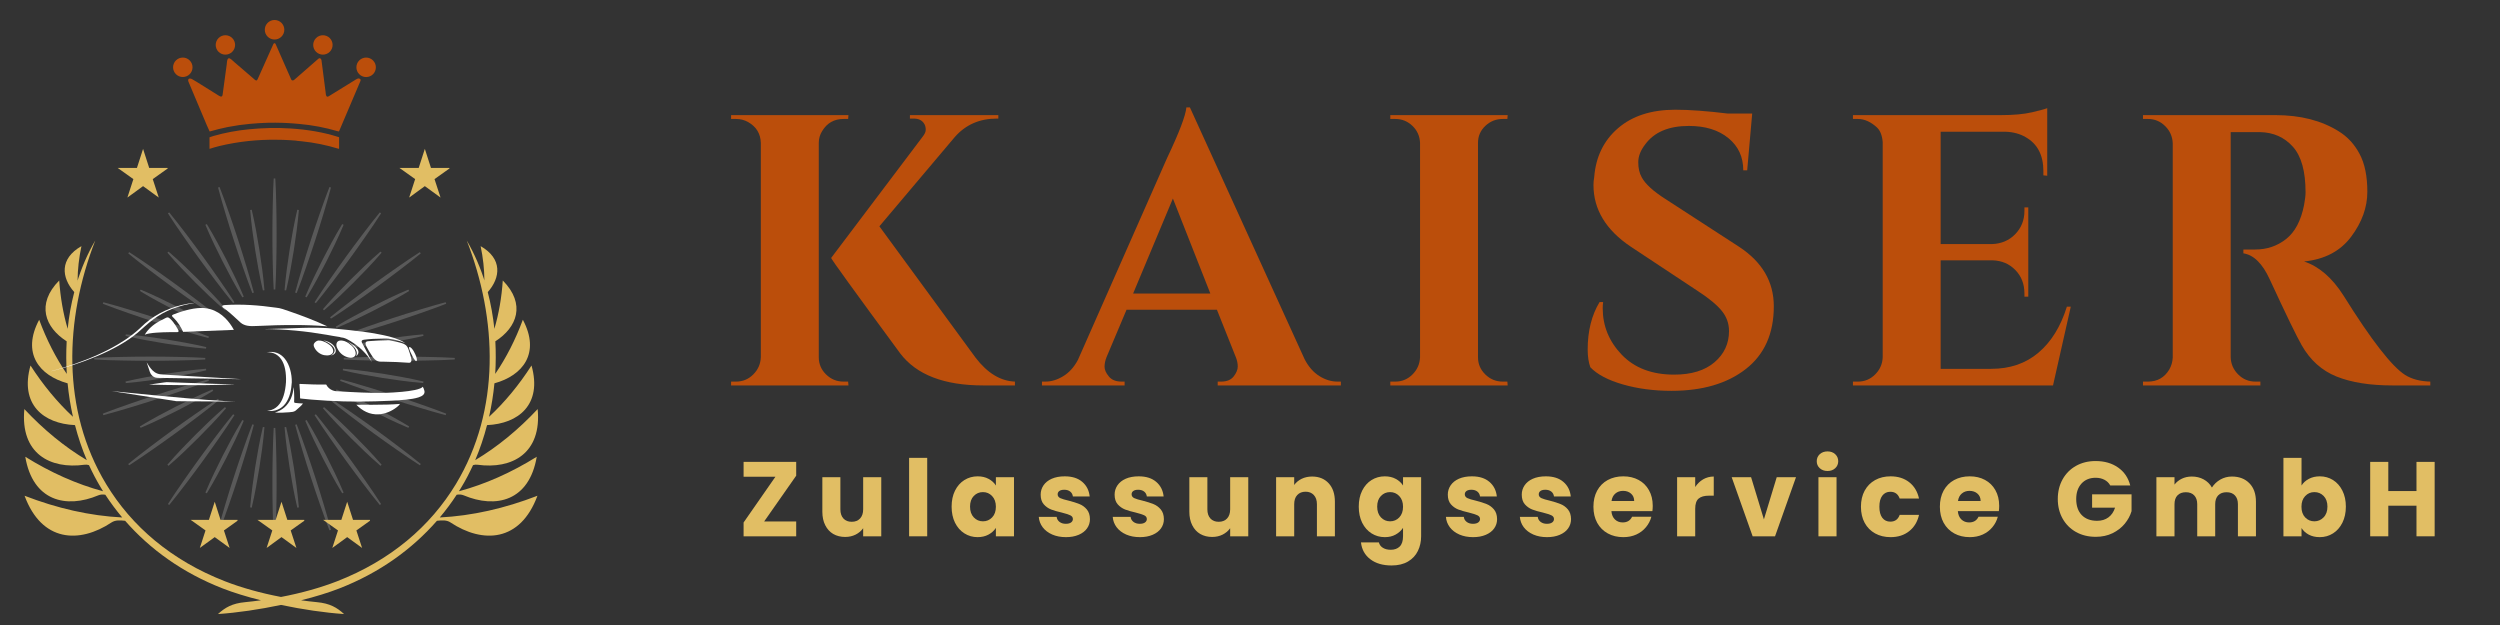 <svg xmlns="http://www.w3.org/2000/svg" xmlns:xlink="http://www.w3.org/1999/xlink" width="800" viewBox="0 0 600 150" height="200" preserveAspectRatio="xMidYMid meet"><rect x="0" y="0" width="600" height="150" fill="#333333" stroke="none"/><defs><filter x="0%" y="0%" width="100%" height="100%" id="1a6ecd4924"></filter><g></g><mask id="192c1c7722"><g filter="url(#1a6ecd4924)"><rect x="-60" width="720" fill="#000000" y="-15" height="180" fill-opacity="0.19"></rect></g></mask><clipPath id="24d976aa56"><path d="M 43 0.828 L 45 0.828 L 45 28 L 43 28 Z M 43 0.828 " clip-rule="nonzero"></path></clipPath><clipPath id="5f31aae25c"><path d="M 60 43 L 87.199 43 L 87.199 45 L 60 45 Z M 60 43 " clip-rule="nonzero"></path></clipPath><clipPath id="951a2c62e2"><path d="M 43 60 L 45 60 L 45 87.078 L 43 87.078 Z M 43 60 " clip-rule="nonzero"></path></clipPath><clipPath id="48eaf8143e"><path d="M 0.562 43 L 28 43 L 28 45 L 0.562 45 Z M 0.562 43 " clip-rule="nonzero"></path></clipPath><clipPath id="abe7d280d8"><rect x="0" width="88" y="0" height="88"></rect></clipPath><clipPath id="f0fbbb6047"><path d="M 5 57.727 L 130 57.727 L 130 147.727 L 5 147.727 Z M 5 57.727 " clip-rule="nonzero"></path></clipPath><clipPath id="f8382003dd"><path d="M 28.242 35.73 L 40.242 35.73 L 40.242 47.73 L 28.242 47.73 Z M 28.242 35.73 " clip-rule="nonzero"></path></clipPath><clipPath id="ea72ba6c82"><path d="M 95.867 35.73 L 107.867 35.73 L 107.867 47.73 L 95.867 47.73 Z M 95.867 35.73 " clip-rule="nonzero"></path></clipPath><clipPath id="14b9ed59c4"><path d="M 45.75 120.422 L 57 120.422 L 57 131.672 L 45.75 131.672 Z M 45.75 120.422 " clip-rule="nonzero"></path></clipPath><clipPath id="b480945ad8"><path d="M 61.777 120.422 L 73.027 120.422 L 73.027 131.672 L 61.777 131.672 Z M 61.777 120.422 " clip-rule="nonzero"></path></clipPath><clipPath id="0a7536452f"><path d="M 77.539 120.422 L 88.789 120.422 L 88.789 131.672 L 77.539 131.672 Z M 77.539 120.422 " clip-rule="nonzero"></path></clipPath><clipPath id="b2e85e52a3"><path d="M 12.164 72.676 L 47 72.676 L 47 90 L 12.164 90 Z M 12.164 72.676 " clip-rule="nonzero"></path></clipPath><clipPath id="97bfcb84a4"><path d="M 65 92 L 73 92 L 73 99.676 L 65 99.676 Z M 65 92 " clip-rule="nonzero"></path></clipPath><clipPath id="f3415d6a55"><path d="M 85 96 L 96 96 L 96 99.676 L 85 99.676 Z M 85 96 " clip-rule="nonzero"></path></clipPath><clipPath id="a6ce1c9fb3"><path d="M 63 4.793 L 69 4.793 L 69 10 L 63 10 Z M 63 4.793 " clip-rule="nonzero"></path></clipPath><clipPath id="5f58d66626"><path d="M 41.543 13 L 47 13 L 47 19 L 41.543 19 Z M 41.543 13 " clip-rule="nonzero"></path></clipPath><clipPath id="0ad7c86e4a"><path d="M 85 13 L 90.293 13 L 90.293 19 L 85 19 Z M 85 13 " clip-rule="nonzero"></path></clipPath><clipPath id="339a9a3324"><path d="M 50 30 L 82 30 L 82 35.543 L 50 35.543 Z M 50 30 " clip-rule="nonzero"></path></clipPath></defs><g mask="url(#192c1c7722)"><g transform="matrix(1, 0, 0, 1, 22, 42)"><g clip-path="url(#abe7d280d8)"><path fill="#ffffff" d="M 46.293 27.645 C 46.574 24.199 47.066 20.809 47.512 17.941 C 47.977 15.074 48.555 11.695 49.352 8.34 L 49.727 8.398 C 49.445 11.832 48.953 15.23 48.508 18.102 C 48.043 20.965 47.465 24.344 46.668 27.703 L 46.293 27.645 " fill-opacity="1" fill-rule="nonzero"></path><path fill="#ffffff" d="M 51.258 29.195 C 52.586 26.008 54.105 22.934 55.414 20.344 C 56.742 17.762 58.34 14.723 60.129 11.781 L 60.469 11.953 C 59.141 15.133 57.621 18.211 56.312 20.801 C 54.988 23.383 53.391 26.418 51.594 29.367 L 51.258 29.195 " fill-opacity="1" fill-rule="nonzero"></path><path fill="#ffffff" d="M 55.5 32.203 C 57.75 29.582 60.141 27.125 62.188 25.07 C 64.246 23.023 66.703 20.629 69.32 18.383 L 69.586 18.648 C 67.34 21.266 64.945 23.723 62.898 25.781 C 60.844 27.828 58.387 30.223 55.766 32.469 L 55.5 32.203 " fill-opacity="1" fill-rule="nonzero"></path><path fill="#ffffff" d="M 58.602 36.375 C 61.551 34.578 64.586 32.98 67.168 31.66 C 69.758 30.348 72.836 28.828 76.016 27.5 L 76.188 27.84 C 73.246 29.633 70.207 31.23 67.625 32.555 C 65.035 33.863 61.961 35.383 58.773 36.711 L 58.602 36.375 " fill-opacity="1" fill-rule="nonzero"></path><path fill="#ffffff" d="M 60.266 41.301 C 63.625 40.504 67.004 39.926 69.867 39.461 C 72.738 39.016 76.133 38.523 79.57 38.242 L 79.629 38.617 C 76.277 39.414 72.895 39.992 70.027 40.457 C 67.16 40.902 63.766 41.395 60.324 41.676 L 60.266 41.301 " fill-opacity="1" fill-rule="nonzero"></path><path fill="#ffffff" d="M 79.57 49.934 C 76.137 49.652 72.738 49.16 69.871 48.715 C 67.004 48.25 63.625 47.672 60.266 46.875 L 60.324 46.5 C 63.766 46.781 67.16 47.273 70.027 47.719 C 72.895 48.184 76.277 48.766 79.629 49.559 L 79.57 49.934 " fill-opacity="1" fill-rule="nonzero"></path><path fill="#ffffff" d="M 76.016 60.676 C 72.836 59.348 69.758 57.828 67.168 56.52 C 64.586 55.195 61.551 53.598 58.602 51.801 L 58.773 51.465 C 61.961 52.793 65.035 54.312 67.625 55.621 C 70.207 56.949 73.246 58.547 76.188 60.336 L 76.016 60.676 " fill-opacity="1" fill-rule="nonzero"></path><path fill="#ffffff" d="M 69.32 69.793 C 66.703 67.547 64.246 65.152 62.188 63.105 C 60.141 61.051 57.75 58.594 55.5 55.973 L 55.766 55.707 C 58.387 57.953 60.844 60.348 62.898 62.395 C 64.945 64.453 67.34 66.91 69.586 69.527 L 69.32 69.793 " fill-opacity="1" fill-rule="nonzero"></path><path fill="#ffffff" d="M 60.129 76.395 C 58.336 73.453 56.742 70.414 55.414 67.832 C 54.105 65.242 52.586 62.168 51.258 58.98 L 51.594 58.809 C 53.391 61.758 54.988 64.793 56.312 67.375 C 57.621 69.965 59.141 73.043 60.469 76.223 L 60.129 76.395 " fill-opacity="1" fill-rule="nonzero"></path><path fill="#ffffff" d="M 49.352 79.836 C 48.555 76.48 47.977 73.102 47.512 70.234 C 47.066 67.367 46.574 63.977 46.293 60.531 L 46.668 60.473 C 47.465 63.832 48.043 67.211 48.508 70.074 C 48.953 72.945 49.445 76.344 49.727 79.777 L 49.352 79.836 " fill-opacity="1" fill-rule="nonzero"></path><path fill="#ffffff" d="M 38.039 79.777 C 38.316 76.34 38.809 72.945 39.254 70.074 C 39.719 67.211 40.297 63.832 41.094 60.473 L 41.469 60.531 C 41.188 63.977 40.695 67.367 40.25 70.234 C 39.785 73.102 39.207 76.48 38.41 79.836 L 38.039 79.777 " fill-opacity="1" fill-rule="nonzero"></path><path fill="#ffffff" d="M 27.293 76.223 C 28.621 73.043 30.141 69.965 31.449 67.375 C 32.773 64.793 34.371 61.758 36.168 58.809 L 36.504 58.98 C 35.176 62.168 33.656 65.242 32.348 67.832 C 31.02 70.414 29.422 73.453 27.633 76.395 L 27.293 76.223 " fill-opacity="1" fill-rule="nonzero"></path><path fill="#ffffff" d="M 18.176 69.527 C 20.422 66.91 22.816 64.453 24.863 62.395 C 26.922 60.348 29.375 57.953 31.996 55.707 L 32.262 55.973 C 30.016 58.594 27.621 61.051 25.574 63.105 C 23.516 65.152 21.059 67.547 18.441 69.793 L 18.176 69.527 " fill-opacity="1" fill-rule="nonzero"></path><path fill="#ffffff" d="M 11.574 60.336 C 14.516 58.547 17.555 56.949 20.137 55.621 C 22.727 54.312 25.801 52.793 28.988 51.465 L 29.16 51.801 C 26.211 53.598 23.176 55.195 20.594 56.516 C 18.004 57.828 14.926 59.348 11.746 60.676 L 11.574 60.336 " fill-opacity="1" fill-rule="nonzero"></path><path fill="#ffffff" d="M 8.133 49.559 C 11.484 48.766 14.867 48.184 17.734 47.719 C 20.602 47.273 23.996 46.781 27.438 46.5 L 27.496 46.875 C 24.137 47.672 20.758 48.25 17.895 48.715 C 15.023 49.16 11.625 49.652 8.191 49.934 L 8.133 49.559 " fill-opacity="1" fill-rule="nonzero"></path><path fill="#ffffff" d="M 27.438 41.676 C 23.996 41.395 20.602 40.902 17.738 40.457 C 14.867 39.992 11.484 39.414 8.133 38.617 L 8.191 38.242 C 11.629 38.523 15.023 39.016 17.895 39.461 C 20.758 39.926 24.137 40.504 27.496 41.301 L 27.438 41.676 " fill-opacity="1" fill-rule="nonzero"></path><path fill="#ffffff" d="M 28.988 36.711 C 25.801 35.383 22.727 33.863 20.137 32.555 C 17.555 31.23 14.516 29.633 11.574 27.84 L 11.746 27.5 C 14.926 28.828 18.004 30.348 20.594 31.656 C 23.176 32.98 26.211 34.578 29.16 36.375 L 28.988 36.711 " fill-opacity="1" fill-rule="nonzero"></path><path fill="#ffffff" d="M 31.996 32.469 C 29.375 30.223 26.922 27.828 24.863 25.781 C 22.816 23.723 20.422 21.266 18.176 18.648 L 18.441 18.383 C 21.059 20.629 23.516 23.023 25.574 25.07 C 27.621 27.125 30.016 29.582 32.262 32.203 L 31.996 32.469 " fill-opacity="1" fill-rule="nonzero"></path><path fill="#ffffff" d="M 36.168 29.367 C 34.371 26.418 32.773 23.383 31.453 20.801 C 30.141 18.211 28.621 15.129 27.293 11.953 L 27.633 11.781 C 29.422 14.723 31.02 17.762 32.348 20.344 C 33.656 22.934 35.176 26.008 36.504 29.195 L 36.168 29.367 " fill-opacity="1" fill-rule="nonzero"></path><path fill="#ffffff" d="M 41.094 27.703 C 40.297 24.344 39.719 20.965 39.254 18.102 C 38.809 15.23 38.316 11.836 38.039 8.398 L 38.41 8.34 C 39.207 11.695 39.785 15.074 40.25 17.941 C 40.695 20.809 41.188 24.199 41.469 27.645 L 41.094 27.703 " fill-opacity="1" fill-rule="nonzero"></path><g clip-path="url(#24d976aa56)"><path fill="#ffffff" d="M 43.691 27.469 C 43.645 26.742 43.617 26.004 43.586 25.293 C 43.57 24.906 43.555 24.523 43.539 24.137 L 43.449 20.805 C 43.391 18.531 43.383 16.203 43.379 14.148 C 43.387 11.969 43.395 9.715 43.453 7.488 L 43.539 4.164 C 43.555 3.777 43.57 3.395 43.586 3.012 C 43.617 2.297 43.645 1.559 43.691 0.828 L 44.07 0.828 C 44.117 1.559 44.145 2.297 44.176 3.012 C 44.191 3.395 44.207 3.777 44.223 4.16 L 44.312 7.488 C 44.367 9.715 44.375 11.969 44.383 14.148 C 44.379 16.203 44.371 18.531 44.312 20.805 L 44.223 24.133 C 44.207 24.523 44.191 24.906 44.176 25.289 C 44.145 26.004 44.117 26.742 44.07 27.469 L 43.691 27.469 " fill-opacity="1" fill-rule="nonzero"></path></g><path fill="#ffffff" d="M 48.836 28.223 C 49.02 27.516 49.219 26.805 49.41 26.121 C 49.516 25.75 49.617 25.379 49.719 25.008 L 50.664 21.812 C 51.312 19.629 52.027 17.414 52.652 15.457 C 53.332 13.391 54.035 11.254 54.781 9.148 L 55.895 6.012 C 56.027 5.648 56.16 5.293 56.293 4.934 C 56.543 4.262 56.801 3.566 57.07 2.887 L 57.43 3.004 C 57.246 3.711 57.047 4.422 56.855 5.109 C 56.75 5.48 56.648 5.848 56.543 6.219 L 55.598 9.414 C 54.969 11.547 54.277 13.691 53.613 15.77 C 52.969 17.723 52.242 19.934 51.484 22.078 L 50.375 25.215 C 50.238 25.578 50.102 25.941 49.969 26.301 C 49.723 26.969 49.465 27.664 49.195 28.34 L 48.836 28.223 " fill-opacity="1" fill-rule="nonzero"></path><path fill="#ffffff" d="M 53.496 30.531 C 53.887 29.914 54.297 29.301 54.691 28.711 C 54.906 28.387 55.117 28.066 55.328 27.746 L 57.215 25 C 58.508 23.125 59.871 21.238 61.07 19.57 C 62.359 17.812 63.691 15.992 65.043 14.227 L 67.07 11.586 C 67.312 11.285 67.551 10.984 67.789 10.684 C 68.23 10.121 68.688 9.543 69.156 8.98 L 69.461 9.203 C 69.07 9.82 68.66 10.434 68.262 11.027 C 68.051 11.348 67.836 11.668 67.629 11.988 L 65.742 14.73 C 64.48 16.566 63.16 18.395 61.887 20.16 C 60.672 21.82 59.297 23.699 57.914 25.508 L 55.887 28.145 C 55.645 28.449 55.406 28.75 55.168 29.055 C 54.727 29.613 54.27 30.191 53.805 30.754 L 53.496 30.531 " fill-opacity="1" fill-rule="nonzero"></path><path fill="#ffffff" d="M 57.215 34.164 C 57.777 33.703 58.355 33.242 58.914 32.801 C 59.219 32.562 59.52 32.324 59.82 32.082 L 62.461 30.055 C 64.273 28.668 66.152 27.293 67.805 26.082 C 69.574 24.809 71.398 23.492 73.238 22.23 L 75.98 20.344 C 76.301 20.133 76.621 19.918 76.941 19.707 C 77.535 19.309 78.148 18.898 78.766 18.508 L 78.988 18.812 C 78.426 19.281 77.848 19.738 77.285 20.18 C 76.984 20.418 76.684 20.656 76.387 20.895 L 73.742 22.926 C 71.973 24.281 70.156 25.609 68.398 26.898 C 66.73 28.102 64.844 29.461 62.969 30.754 L 60.227 32.637 C 59.902 32.852 59.582 33.062 59.262 33.277 C 58.668 33.672 58.055 34.082 57.438 34.473 L 57.215 34.164 " fill-opacity="1" fill-rule="nonzero"></path><path fill="#ffffff" d="M 59.629 38.773 C 60.305 38.504 60.996 38.246 61.664 38 C 62.027 37.867 62.391 37.734 62.75 37.598 L 65.891 36.484 C 68.035 35.727 70.246 35 72.199 34.359 C 74.273 33.691 76.414 33.004 78.555 32.371 L 81.746 31.426 C 82.121 31.324 82.488 31.219 82.855 31.113 C 83.547 30.922 84.258 30.723 84.965 30.539 L 85.082 30.898 C 84.402 31.168 83.707 31.426 83.035 31.676 C 82.68 31.809 82.32 31.941 81.961 32.074 L 78.82 33.188 C 76.723 33.93 74.582 34.633 72.512 35.316 C 70.555 35.941 68.344 36.656 66.156 37.305 L 62.965 38.246 C 62.59 38.352 62.219 38.457 61.848 38.559 C 61.16 38.754 60.453 38.953 59.746 39.133 L 59.629 38.773 " fill-opacity="1" fill-rule="nonzero"></path><g clip-path="url(#5f31aae25c)"><path fill="#ffffff" d="M 73.82 44.59 C 71.766 44.586 69.438 44.578 67.164 44.52 L 63.836 44.43 C 63.449 44.414 63.062 44.398 62.68 44.383 C 61.965 44.352 61.227 44.324 60.504 44.277 L 60.504 43.898 C 61.227 43.852 61.965 43.824 62.68 43.793 C 63.062 43.777 63.449 43.762 63.832 43.746 L 67.164 43.656 C 69.438 43.598 71.766 43.59 73.82 43.586 C 76 43.594 78.25 43.602 80.48 43.66 L 83.805 43.746 C 84.191 43.766 84.574 43.777 84.961 43.793 C 85.672 43.824 86.41 43.852 87.141 43.898 L 87.141 44.277 C 86.41 44.324 85.672 44.352 84.957 44.383 C 84.574 44.398 84.191 44.414 83.809 44.43 L 80.48 44.516 C 78.25 44.574 75.996 44.582 73.82 44.59 " fill-opacity="1" fill-rule="nonzero"></path></g><path fill="#ffffff" d="M 84.965 57.637 C 84.258 57.453 83.543 57.254 82.855 57.059 C 82.488 56.957 82.117 56.852 81.75 56.75 L 78.555 55.805 C 76.418 55.172 74.273 54.484 72.199 53.82 C 70.25 53.18 68.039 52.453 65.891 51.691 L 62.754 50.582 C 62.391 50.441 62.027 50.309 61.664 50.176 C 60.996 49.93 60.305 49.672 59.629 49.402 L 59.746 49.043 C 60.453 49.223 61.164 49.426 61.852 49.617 C 62.223 49.723 62.59 49.824 62.961 49.926 L 66.156 50.871 C 68.348 51.523 70.559 52.234 72.512 52.859 C 74.578 53.543 76.719 54.246 78.82 54.988 L 81.957 56.102 C 82.32 56.238 82.68 56.371 83.039 56.504 C 83.711 56.75 84.402 57.008 85.082 57.277 L 84.965 57.637 " fill-opacity="1" fill-rule="nonzero"></path><path fill="#ffffff" d="M 78.766 69.668 C 78.152 69.277 77.535 68.867 76.941 68.469 C 76.621 68.258 76.305 68.047 75.984 67.832 L 73.238 65.945 C 71.402 64.684 69.574 63.367 67.809 62.094 C 66.148 60.879 64.27 59.504 62.461 58.121 L 59.824 56.094 C 59.52 55.852 59.215 55.613 58.914 55.375 C 58.355 54.934 57.777 54.473 57.215 54.012 L 57.438 53.703 C 58.055 54.094 58.668 54.504 59.262 54.898 C 59.582 55.113 59.902 55.324 60.223 55.535 L 62.969 57.422 C 64.848 58.715 66.734 60.078 68.398 61.277 C 70.156 62.566 71.973 63.895 73.742 65.25 L 76.383 67.277 C 76.684 67.52 76.984 67.758 77.285 67.996 C 77.848 68.438 78.426 68.895 78.988 69.363 L 78.766 69.668 " fill-opacity="1" fill-rule="nonzero"></path><path fill="#ffffff" d="M 69.156 79.195 C 68.688 78.633 68.23 78.055 67.789 77.492 C 67.551 77.191 67.312 76.891 67.074 76.59 L 65.043 73.949 C 63.691 72.184 62.359 70.363 61.074 68.605 C 59.871 66.938 58.508 65.051 57.219 63.176 L 55.332 60.434 C 55.117 60.109 54.906 59.789 54.691 59.465 C 54.297 58.875 53.887 58.262 53.496 57.645 L 53.805 57.422 C 54.27 57.984 54.727 58.562 55.168 59.121 C 55.406 59.426 55.645 59.727 55.887 60.027 L 57.914 62.668 C 59.297 64.473 60.672 66.355 61.887 68.012 C 63.16 69.781 64.477 71.605 65.742 73.445 L 67.625 76.188 C 67.836 76.512 68.051 76.828 68.262 77.148 C 68.66 77.742 69.07 78.355 69.461 78.973 L 69.156 79.195 " fill-opacity="1" fill-rule="nonzero"></path><path fill="#ffffff" d="M 57.07 85.285 C 56.801 84.609 56.543 83.914 56.293 83.242 C 56.16 82.883 56.027 82.527 55.895 82.168 L 54.781 79.027 C 54.035 76.922 53.332 74.785 52.656 72.719 C 52.027 70.762 51.312 68.547 50.664 66.363 L 49.723 63.172 C 49.617 62.797 49.516 62.426 49.41 62.055 C 49.219 61.371 49.02 60.66 48.836 59.953 L 49.195 59.836 C 49.465 60.512 49.723 61.207 49.969 61.875 C 50.102 62.234 50.238 62.598 50.371 62.957 L 51.484 66.098 C 52.242 68.242 52.969 70.453 53.609 72.406 C 54.277 74.48 54.965 76.629 55.598 78.762 L 56.543 81.953 C 56.648 82.328 56.75 82.695 56.855 83.066 C 57.047 83.754 57.246 84.465 57.43 85.172 L 57.07 85.285 " fill-opacity="1" fill-rule="nonzero"></path><g clip-path="url(#951a2c62e2)"><path fill="#ffffff" d="M 43.691 87.348 C 43.645 86.617 43.617 85.879 43.586 85.164 C 43.57 84.781 43.555 84.398 43.539 84.016 L 43.453 80.688 C 43.395 78.461 43.387 76.207 43.379 74.027 C 43.383 71.973 43.391 69.645 43.449 67.371 L 43.539 64.043 C 43.555 63.652 43.57 63.27 43.586 62.887 C 43.617 62.172 43.645 61.434 43.691 60.711 L 44.07 60.711 C 44.117 61.434 44.145 62.172 44.176 62.887 C 44.191 63.27 44.207 63.656 44.223 64.039 L 44.312 67.371 C 44.371 69.645 44.379 71.973 44.383 74.027 C 44.375 76.207 44.367 78.465 44.312 80.688 L 44.223 84.012 C 44.207 84.398 44.191 84.781 44.176 85.164 C 44.145 85.879 44.117 86.617 44.07 87.348 L 43.691 87.348 " fill-opacity="1" fill-rule="nonzero"></path></g><path fill="#ffffff" d="M 30.332 85.172 C 30.516 84.465 30.715 83.75 30.91 83.062 C 31.012 82.695 31.117 82.324 31.219 81.957 L 32.164 78.762 C 32.797 76.621 33.484 74.477 34.152 72.406 C 34.793 70.457 35.516 68.246 36.277 66.098 L 37.387 62.961 C 37.527 62.598 37.66 62.234 37.793 61.875 C 38.039 61.207 38.297 60.512 38.566 59.836 L 38.926 59.953 C 38.746 60.66 38.543 61.371 38.352 62.059 C 38.246 62.426 38.145 62.797 38.043 63.168 L 37.098 66.363 C 36.445 68.551 35.734 70.766 35.109 72.719 C 34.426 74.789 33.723 76.93 32.98 79.027 L 31.871 82.164 C 31.734 82.527 31.602 82.887 31.469 83.242 C 31.219 83.914 30.961 84.609 30.691 85.285 L 30.332 85.172 " fill-opacity="1" fill-rule="nonzero"></path><path fill="#ffffff" d="M 18.301 78.973 C 18.691 78.355 19.105 77.738 19.5 77.145 C 19.715 76.824 19.926 76.508 20.137 76.188 L 22.023 73.445 C 23.285 71.605 24.602 69.781 25.875 68.016 C 27.086 66.355 28.461 64.48 29.848 62.668 L 31.875 60.031 C 32.117 59.727 32.355 59.426 32.594 59.125 C 33.035 58.562 33.492 57.984 33.957 57.422 L 34.266 57.645 C 33.875 58.262 33.465 58.875 33.07 59.469 C 32.855 59.789 32.645 60.109 32.434 60.43 L 30.547 63.176 C 29.258 65.051 27.895 66.938 26.691 68.605 C 25.402 70.363 24.07 72.184 22.719 73.949 L 20.691 76.59 C 20.449 76.891 20.211 77.191 19.977 77.492 C 19.531 78.055 19.074 78.633 18.609 79.195 L 18.301 78.973 " fill-opacity="1" fill-rule="nonzero"></path><path fill="#ffffff" d="M 8.773 69.363 C 9.336 68.898 9.914 68.438 10.473 67.996 C 10.777 67.758 11.078 67.52 11.379 67.281 L 14.02 65.25 C 15.793 63.891 17.609 62.562 19.363 61.277 C 21.027 60.078 22.914 58.719 24.793 57.426 L 27.535 55.539 C 27.859 55.324 28.18 55.113 28.5 54.898 C 29.094 54.504 29.707 54.094 30.324 53.703 L 30.547 54.012 C 29.984 54.473 29.406 54.93 28.848 55.375 C 28.547 55.613 28.242 55.852 27.941 56.094 L 25.301 58.121 C 23.492 59.508 21.613 60.879 19.957 62.094 C 18.188 63.367 16.359 64.684 14.527 65.945 L 11.781 67.832 C 11.457 68.047 11.141 68.258 10.82 68.469 C 10.227 68.867 9.609 69.277 8.996 69.668 L 8.773 69.363 " fill-opacity="1" fill-rule="nonzero"></path><path fill="#ffffff" d="M 2.684 57.277 C 3.359 57.008 4.051 56.75 4.723 56.504 C 5.082 56.371 5.441 56.238 5.801 56.102 L 8.941 54.988 C 11.043 54.246 13.184 53.543 15.25 52.863 C 17.203 52.234 19.418 51.523 21.605 50.871 L 24.797 49.93 C 25.172 49.824 25.539 49.723 25.91 49.617 C 26.598 49.426 27.309 49.223 28.016 49.043 L 28.133 49.402 C 27.457 49.672 26.766 49.93 26.098 50.176 C 25.734 50.309 25.375 50.441 25.012 50.578 L 21.871 51.691 C 19.727 52.453 17.512 53.176 15.562 53.816 C 13.488 54.484 11.344 55.172 9.207 55.805 L 6.016 56.75 C 5.645 56.852 5.273 56.957 4.906 57.059 C 4.219 57.254 3.504 57.453 2.797 57.637 L 2.684 57.277 " fill-opacity="1" fill-rule="nonzero"></path><g clip-path="url(#48eaf8143e)"><path fill="#ffffff" d="M 13.941 44.59 C 11.766 44.582 9.516 44.574 7.285 44.516 L 3.957 44.43 C 3.57 44.414 3.188 44.398 2.805 44.383 C 2.09 44.352 1.352 44.324 0.621 44.277 L 0.621 43.898 C 1.352 43.852 2.09 43.824 2.801 43.793 C 3.188 43.777 3.57 43.766 3.953 43.746 L 7.285 43.66 C 9.512 43.602 11.762 43.594 13.941 43.586 C 15.996 43.59 18.324 43.598 20.602 43.656 L 23.926 43.746 C 24.316 43.762 24.699 43.777 25.086 43.793 C 25.797 43.824 26.535 43.852 27.262 43.898 L 27.262 44.277 C 26.535 44.324 25.797 44.352 25.086 44.383 C 24.699 44.398 24.316 44.414 23.93 44.43 L 20.602 44.52 C 18.324 44.578 15.996 44.586 13.941 44.59 " fill-opacity="1" fill-rule="nonzero"></path></g><path fill="#ffffff" d="M 28.016 39.133 C 27.312 38.953 26.602 38.754 25.914 38.559 C 25.543 38.457 25.172 38.352 24.801 38.25 L 21.605 37.305 C 19.422 36.656 17.207 35.941 15.254 35.316 C 13.18 34.633 11.039 33.93 8.941 33.188 L 5.805 32.074 C 5.441 31.941 5.082 31.809 4.723 31.676 C 4.055 31.426 3.359 31.168 2.684 30.898 L 2.797 30.539 C 3.504 30.723 4.219 30.922 4.906 31.113 C 5.273 31.219 5.645 31.324 6.012 31.426 L 9.207 32.371 C 11.348 33.004 13.488 33.691 15.562 34.355 C 17.516 35 19.727 35.727 21.871 36.484 L 25.008 37.594 C 25.375 37.734 25.734 37.867 26.098 38 C 26.766 38.246 27.457 38.504 28.133 38.773 L 28.016 39.133 " fill-opacity="1" fill-rule="nonzero"></path><path fill="#ffffff" d="M 30.324 34.473 C 29.707 34.082 29.094 33.672 28.5 33.277 C 28.18 33.062 27.859 32.852 27.539 32.641 L 24.793 30.754 C 22.918 29.461 21.027 28.098 19.363 26.898 C 17.605 25.613 15.793 24.281 14.02 22.926 L 11.379 20.898 C 11.078 20.656 10.777 20.418 10.473 20.18 C 9.914 19.738 9.336 19.277 8.773 18.812 L 8.996 18.508 C 9.613 18.898 10.227 19.309 10.82 19.707 C 11.141 19.918 11.461 20.133 11.781 20.344 L 14.527 22.23 C 16.363 23.492 18.188 24.809 19.953 26.082 C 21.609 27.293 23.488 28.664 25.301 30.055 L 27.938 32.082 C 28.242 32.324 28.547 32.562 28.848 32.801 C 29.406 33.246 29.984 33.703 30.547 34.164 L 30.324 34.473 " fill-opacity="1" fill-rule="nonzero"></path><path fill="#ffffff" d="M 33.957 30.754 C 33.492 30.191 33.035 29.613 32.594 29.051 C 32.355 28.75 32.117 28.449 31.875 28.148 L 29.848 25.508 C 28.461 23.695 27.086 21.816 25.875 20.164 C 24.602 18.395 23.285 16.566 22.023 14.73 L 20.137 11.988 C 19.926 11.668 19.715 11.352 19.5 11.031 C 19.105 10.438 18.691 9.82 18.301 9.203 L 18.609 8.98 C 19.074 9.543 19.531 10.121 19.977 10.684 C 20.211 10.984 20.449 11.285 20.688 11.582 L 22.719 14.227 C 24.07 15.992 25.402 17.812 26.691 19.57 C 27.895 21.238 29.258 23.125 30.543 25 L 32.43 27.742 C 32.645 28.066 32.855 28.387 33.07 28.707 C 33.465 29.301 33.875 29.914 34.266 30.531 L 33.957 30.754 " fill-opacity="1" fill-rule="nonzero"></path><path fill="#ffffff" d="M 38.566 28.34 C 38.297 27.66 38.039 26.969 37.793 26.301 C 37.66 25.941 37.527 25.578 37.391 25.219 L 36.277 22.078 C 35.516 19.93 34.793 17.719 34.152 15.77 C 33.484 13.695 32.797 11.555 32.164 9.414 L 31.219 6.223 C 31.117 5.852 31.012 5.484 30.91 5.113 C 30.715 4.426 30.516 3.711 30.332 3.004 L 30.691 2.887 C 30.961 3.566 31.219 4.262 31.469 4.934 C 31.602 5.293 31.734 5.648 31.867 6.008 L 32.98 9.148 C 33.723 11.246 34.426 13.387 35.109 15.457 C 35.734 17.414 36.449 19.625 37.098 21.812 L 38.043 25.004 C 38.145 25.379 38.246 25.75 38.352 26.121 C 38.543 26.805 38.746 27.516 38.926 28.223 L 38.566 28.34 " fill-opacity="1" fill-rule="nonzero"></path></g></g></g><g clip-path="url(#f0fbbb6047)"><path fill="#e1be64" d="M 24.172 116.973 L 24.738 117.906 C 18.367 116.188 12.117 113.391 6.066 109.621 C 7.855 120.242 15.828 122.145 23.605 118.875 C 24.133 118.66 24.688 118.637 25.277 118.738 C 26.516 120.621 27.863 122.445 29.332 124.191 C 21.594 123.801 13.742 122.016 5.895 118.98 C 10.012 130.113 19.035 130.523 26.773 125.383 C 27.66 124.805 28.734 124.84 30.031 124.988 C 35.996 131.816 43.812 137.477 53.453 141.23 C 56.012 142.227 59.184 143.211 62.625 144.07 C 61.371 144.25 60.102 144.387 58.863 144.516 C 55.699 144.809 54.023 145.816 52.309 147.371 C 56.961 147.059 62.32 146.258 67.445 145.184 C 72.566 146.258 77.926 147.059 82.578 147.371 C 80.867 145.816 79.203 144.809 76.027 144.516 C 74.781 144.387 73.512 144.25 72.262 144.07 C 75.703 143.211 78.867 142.227 81.43 141.23 C 91.074 137.477 98.891 131.816 104.867 124.988 C 106.152 124.84 107.242 124.805 108.109 125.383 C 115.848 130.523 124.871 130.113 128.988 118.98 C 121.152 122.016 113.293 123.801 105.547 124.191 C 107.016 122.445 108.375 120.621 109.602 118.738 C 110.199 118.637 110.754 118.66 111.273 118.875 C 119.062 122.145 127.023 120.242 128.82 109.621 C 122.77 113.391 116.52 116.188 110.141 117.906 L 110.711 116.973 C 111.754 115.277 112.672 113.48 113.527 111.633 C 113.875 111.52 114.23 111.484 114.59 111.535 C 122.898 112.68 130.055 108.82 129.039 98.176 C 124.43 103.098 119.418 107.23 114.047 110.438 C 115.188 107.742 116.137 104.938 116.891 102.027 C 124.465 101.688 130.195 97.062 127.562 87.719 C 124.566 92.379 121.168 96.508 117.375 100.031 C 117.973 97.387 118.402 94.711 118.664 91.996 C 125.484 90.129 129.754 84.754 125.484 76.738 C 123.727 81.484 121.516 85.84 118.852 89.738 C 119.008 87.129 119.027 84.5 118.883 81.914 C 124.094 78.578 126.262 72.984 120.668 67.312 C 120.398 71.359 119.727 75.262 118.652 78.918 C 118.328 75.926 117.816 72.969 117.062 70.105 C 120.168 66.605 120.598 62.074 115.352 59.074 C 115.938 61.867 116.242 64.637 116.254 67.324 L 116.477 68 C 115.363 64.367 113.883 60.91 112.023 57.727 C 119.383 76.617 120.168 98.367 109.41 116.188 C 103.289 126.312 93.754 134.5 80.883 139.512 C 76.961 141.035 72.301 142.348 67.445 143.27 C 62.582 142.348 57.914 141.035 54.004 139.512 C 41.133 134.5 31.594 126.312 25.477 116.188 C 14.711 98.367 15.496 76.617 22.863 57.727 C 20.996 60.91 19.52 64.367 18.414 68 L 18.621 67.324 C 18.637 64.637 18.957 61.867 19.543 59.074 C 14.281 62.074 14.711 66.605 17.824 70.105 C 17.07 72.969 16.547 75.926 16.242 78.918 C 15.16 75.262 14.496 71.359 14.211 67.312 C 8.625 72.984 10.789 78.578 16 81.914 C 15.859 84.5 15.871 87.129 16.027 89.738 C 13.379 85.84 11.152 81.484 9.402 76.738 C 5.133 84.754 9.402 90.129 16.223 91.996 C 16.484 94.711 16.918 97.387 17.512 100.031 C 13.727 96.508 10.328 92.379 7.32 87.719 C 4.684 97.062 10.422 101.688 17.996 102.027 C 18.75 104.938 19.691 107.742 20.84 110.438 C 15.465 107.23 10.449 103.098 5.844 98.176 C 4.832 108.82 11.996 112.68 20.289 111.535 C 20.652 111.484 21.008 111.52 21.359 111.633 C 22.207 113.48 23.148 115.277 24.172 116.973 Z M 24.172 116.973 " fill-opacity="1" fill-rule="evenodd"></path></g><g clip-path="url(#f8382003dd)"><path fill="#e1be64" d="M 34.336 44.672 L 38.105 47.414 L 36.66 42.984 L 40.43 40.305 L 35.809 40.305 L 34.336 35.734 L 32.863 40.305 L 28.242 40.305 L 32.012 42.984 L 30.574 47.414 Z M 34.336 44.672 " fill-opacity="1" fill-rule="nonzero"></path></g><g clip-path="url(#ea72ba6c82)"><path fill="#e1be64" d="M 101.961 44.672 L 105.73 47.414 L 104.285 42.984 L 108.055 40.305 L 103.434 40.305 L 101.961 35.734 L 100.488 40.305 L 95.867 40.305 L 99.637 42.984 L 98.199 47.414 Z M 101.961 44.672 " fill-opacity="1" fill-rule="nonzero"></path></g><g clip-path="url(#14b9ed59c4)"><path fill="#e1be64" d="M 51.535 128.906 L 55.109 131.508 L 53.742 127.305 L 57.316 124.762 L 52.93 124.762 L 51.535 120.422 L 50.137 124.762 L 45.75 124.762 L 49.324 127.305 L 47.961 131.508 Z M 51.535 128.906 " fill-opacity="1" fill-rule="nonzero"></path></g><g clip-path="url(#b480945ad8)"><path fill="#e1be64" d="M 67.559 128.906 L 71.137 131.508 L 69.766 127.305 L 73.344 124.762 L 68.957 124.762 L 67.559 120.422 L 66.16 124.762 L 61.777 124.762 L 65.352 127.305 L 63.988 131.508 Z M 67.559 128.906 " fill-opacity="1" fill-rule="nonzero"></path></g><g clip-path="url(#0a7536452f)"><path fill="#e1be64" d="M 83.324 128.906 L 86.898 131.508 L 85.531 127.305 L 89.105 124.762 L 84.723 124.762 L 83.324 120.422 L 81.926 124.762 L 77.539 124.762 L 81.117 127.305 L 79.754 131.508 Z M 83.324 128.906 " fill-opacity="1" fill-rule="nonzero"></path></g><g clip-path="url(#b2e85e52a3)"><path fill="#ffffff" d="M 44.949 72.914 C 45.598 72.809 46.246 72.688 46.902 72.676 C 45.008 72.969 43.133 73.434 41.34 74.125 C 39.688 74.766 38.129 75.637 36.719 76.707 C 35.406 77.691 34.234 78.836 32.988 79.895 C 31.582 81.059 30.051 82.059 28.465 82.957 C 25.066 84.863 21.434 86.324 17.734 87.539 C 16.141 88.055 14.531 88.535 12.906 88.945 C 12.668 89 12.434 89.082 12.188 89.098 C 13.113 88.871 14.023 88.582 14.938 88.312 C 18.812 87.121 22.625 85.684 26.227 83.809 C 28.766 82.48 31.203 80.922 33.34 79 C 33.848 78.559 34.305 78.062 34.82 77.629 C 37.676 75.156 41.246 73.582 44.949 72.914 Z M 44.949 72.914 " fill-opacity="1" fill-rule="nonzero"></path></g><path fill="#ffffff" d="M 53.938 73.215 C 58.047 72.945 62.172 73.262 66.242 73.84 C 67.309 73.922 68.301 74.328 69.305 74.664 C 72.445 75.738 75.551 76.926 78.562 78.32 C 75.988 78.094 73.406 78.016 70.824 78.008 C 67.738 77.996 64.652 78.086 61.57 78.238 C 60.84 78.277 60.098 78.301 59.371 78.168 C 58.793 78.062 58.227 77.84 57.777 77.461 C 56.551 76.359 55.383 75.184 54.059 74.203 C 53.832 74.02 53.547 73.898 53.383 73.648 C 53.32 73.562 53.309 73.426 53.402 73.363 C 53.559 73.25 53.754 73.234 53.938 73.215 Z M 53.938 73.215 " fill-opacity="1" fill-rule="nonzero"></path><path fill="#ffffff" d="M 47.359 73.961 C 48.406 73.855 49.48 73.906 50.496 74.203 C 51.848 74.59 53.066 75.367 54.059 76.355 C 54.891 77.176 55.57 78.145 56.137 79.168 C 52.074 79.332 48.012 79.48 43.953 79.648 C 43.395 78.434 42.672 77.277 41.723 76.332 C 41.566 76.168 41.352 76.035 41.281 75.809 C 41.27 75.629 41.465 75.551 41.598 75.484 C 42.285 75.195 42.992 74.957 43.703 74.738 C 44.895 74.375 46.117 74.082 47.359 73.961 Z M 47.359 73.961 " fill-opacity="1" fill-rule="nonzero"></path><path fill="#ffffff" d="M 39.41 76.496 C 39.68 76.367 39.941 76.18 40.246 76.168 C 40.484 76.195 40.664 76.367 40.844 76.508 C 41.363 76.98 41.77 77.559 42.156 78.145 C 42.371 78.477 42.574 78.812 42.762 79.16 C 42.824 79.285 42.898 79.441 42.836 79.582 C 42.742 79.727 42.547 79.711 42.395 79.715 C 41.281 79.699 40.168 79.719 39.055 79.754 C 37.992 79.801 36.922 79.855 35.871 80.027 C 35.484 80.094 35.098 80.168 34.742 80.328 C 35.551 78.945 36.82 77.879 38.211 77.105 C 38.602 76.883 39.008 76.695 39.41 76.496 Z M 39.41 76.496 " fill-opacity="1" fill-rule="nonzero"></path><path fill="#ffffff" d="M 65.242 78.926 C 67.676 78.867 70.109 78.805 72.539 78.691 C 75.164 78.605 77.793 78.641 80.406 78.883 C 82.668 79.082 84.926 79.324 87.18 79.617 C 88.367 79.777 89.551 79.949 90.727 80.188 C 92.465 80.523 94.227 80.867 95.859 81.586 C 96.348 81.801 96.828 82.047 97.285 82.336 C 96.359 81.977 95.406 81.672 94.43 81.484 C 94.016 81.402 93.594 81.359 93.18 81.277 C 92.707 81.238 92.234 81.281 91.762 81.273 C 90.297 81.285 88.824 81.332 87.371 81.531 C 87.18 81.562 86.961 81.598 86.84 81.766 C 86.738 81.934 86.816 82.137 86.891 82.297 C 87.395 83.188 87.848 84.105 88.316 85.012 C 88.637 85.652 88.973 86.285 89.281 86.934 C 88.008 84.902 86.25 83.184 84.215 81.922 C 83.867 81.707 83.512 81.504 83.141 81.328 C 82.637 81.098 82.094 80.969 81.551 80.883 C 80.5 80.75 79.469 80.523 78.426 80.352 C 73.457 79.492 68.422 78.988 63.379 78.98 C 64 78.938 64.621 78.945 65.242 78.926 Z M 65.242 78.926 " fill-opacity="1" fill-rule="nonzero"></path><path fill="#ffffff" d="M 77.645 81.684 C 78.43 81.848 79.223 82.137 79.828 82.684 C 80.18 82.996 80.438 83.41 80.547 83.867 C 80.621 84.164 80.582 84.504 80.398 84.754 C 80.172 85.062 79.816 85.242 79.461 85.359 C 79.785 85.109 80.121 84.832 80.258 84.43 C 80.391 84.055 80.266 83.645 80.039 83.336 C 79.68 82.848 79.172 82.496 78.656 82.188 C 78.332 82 77.992 81.832 77.645 81.684 Z M 77.645 81.684 " fill-opacity="1" fill-rule="nonzero"></path><path fill="#ffffff" d="M 92.773 81.68 C 92.992 81.652 93.211 81.645 93.434 81.668 C 94.473 81.875 95.52 82.055 96.531 82.387 C 96.824 82.484 97.121 82.605 97.363 82.805 C 97.684 83.059 97.891 83.426 98.02 83.809 C 98.254 84.492 98.5 85.176 98.668 85.879 C 98.734 86.18 98.812 86.516 98.656 86.805 C 98.566 86.988 98.352 87.078 98.156 87.066 C 96.172 86.914 94.184 86.836 92.191 86.805 C 91.684 86.785 91.156 86.855 90.668 86.684 C 90.113 86.496 89.715 86.039 89.387 85.574 C 88.855 84.801 88.383 83.988 87.941 83.164 C 87.805 82.883 87.676 82.562 87.754 82.246 C 87.816 82.02 88.066 81.914 88.285 81.898 C 89.773 81.754 91.277 81.754 92.773 81.68 Z M 92.773 81.68 " fill-opacity="1" fill-rule="nonzero"></path><path fill="#ffffff" d="M 76.414 81.73 C 77.188 81.672 77.926 82.023 78.574 82.41 C 78.988 82.66 79.391 82.961 79.672 83.363 C 79.902 83.691 80.02 84.105 79.945 84.504 C 79.836 84.859 79.512 85.105 79.164 85.211 C 78.723 85.34 78.246 85.324 77.797 85.238 C 76.734 85.031 75.816 84.258 75.387 83.273 C 75.25 82.977 75.23 82.605 75.445 82.34 C 75.688 82.043 76.016 81.77 76.414 81.73 Z M 76.414 81.73 " fill-opacity="1" fill-rule="nonzero"></path><path fill="#ffffff" d="M 81.484 81.754 C 82.25 81.621 83.023 81.922 83.645 82.355 C 84.047 82.629 84.398 82.961 84.727 83.316 C 85.027 83.625 85.219 84.027 85.324 84.441 C 85.395 84.773 85.402 85.16 85.184 85.441 C 84.926 85.766 84.48 85.871 84.082 85.863 C 83.02 85.762 82.012 85.184 81.383 84.32 C 81.152 84.012 80.969 83.668 80.832 83.309 C 80.719 82.977 80.688 82.602 80.828 82.277 C 80.941 82.008 81.195 81.805 81.484 81.754 Z M 81.484 81.754 " fill-opacity="1" fill-rule="nonzero"></path><path fill="#ffffff" d="M 83.266 81.867 C 83.945 82.238 84.621 82.621 85.203 83.133 C 85.496 83.398 85.777 83.699 85.934 84.066 C 86.051 84.344 86.066 84.676 85.926 84.949 C 85.82 85.172 85.637 85.344 85.445 85.492 C 85.645 85.129 85.691 84.688 85.559 84.297 C 85.355 83.664 84.895 83.164 84.414 82.73 C 84.059 82.406 83.66 82.141 83.266 81.867 Z M 83.266 81.867 " fill-opacity="1" fill-rule="nonzero"></path><path fill="#ffffff" d="M 98.219 83.309 C 98.238 83.297 98.277 83.277 98.297 83.266 C 98.484 83.309 98.629 83.449 98.766 83.578 C 99.16 83.996 99.434 84.508 99.664 85.027 C 99.816 85.391 99.988 85.758 100.043 86.148 C 100.059 86.32 100.074 86.52 99.949 86.652 C 99.871 86.703 99.785 86.641 99.727 86.59 C 99.215 86.086 98.961 85.395 98.637 84.77 C 98.469 84.406 98.285 84.043 98.188 83.652 C 98.172 83.539 98.137 83.402 98.219 83.309 Z M 98.219 83.309 " fill-opacity="1" fill-rule="nonzero"></path><path fill="#ffffff" d="M 63.934 84.551 C 64.797 84.398 65.703 84.402 66.527 84.723 C 67.25 84.996 67.875 85.492 68.355 86.09 C 68.957 86.836 69.355 87.723 69.621 88.641 C 69.91 89.645 70.047 90.691 70.031 91.734 C 69.977 92.664 69.855 93.594 69.609 94.492 C 69.375 95.34 69.027 96.164 68.496 96.863 C 68.031 97.484 67.41 97.992 66.691 98.293 C 65.875 98.637 64.965 98.719 64.09 98.605 C 64.852 98.531 65.605 98.285 66.219 97.824 C 66.914 97.309 67.418 96.57 67.762 95.785 C 68.207 94.762 68.43 93.656 68.559 92.551 C 68.699 91.477 68.676 90.387 68.543 89.312 C 68.426 88.426 68.211 87.539 67.797 86.742 C 67.445 86.059 66.922 85.445 66.254 85.055 C 65.559 84.637 64.734 84.5 63.934 84.551 Z M 63.934 84.551 " fill-opacity="1" fill-rule="nonzero"></path><path fill="#ffffff" d="M 35.195 86.941 C 35.594 87.625 36.02 88.305 36.582 88.871 C 36.91 89.191 37.289 89.469 37.723 89.637 C 38.176 89.816 38.668 89.859 39.148 89.895 C 45 90.25 50.852 90.582 56.703 90.926 C 57.059 90.957 57.418 90.941 57.77 91.004 C 54.996 90.941 52.223 90.914 49.453 90.863 C 45.891 90.812 42.332 90.754 38.77 90.703 C 38.309 90.684 37.84 90.727 37.387 90.629 C 36.707 90.477 36.176 89.91 35.965 89.258 C 35.711 88.484 35.438 87.719 35.195 86.941 Z M 35.195 86.941 " fill-opacity="1" fill-rule="nonzero"></path><path fill="#ffffff" d="M 39.391 91.785 C 39.598 91.762 39.801 91.715 40.008 91.715 C 43.871 91.867 47.738 92.008 51.602 92.121 C 53 92.156 54.402 92.203 55.801 92.207 C 55.957 92.211 56.113 92.227 56.27 92.246 C 55.715 92.23 55.16 92.293 54.605 92.301 C 51.094 92.441 47.578 92.449 44.062 92.438 C 41.293 92.422 38.527 92.375 35.758 92.309 C 36.965 92.125 38.18 91.961 39.391 91.785 Z M 39.391 91.785 " fill-opacity="1" fill-rule="nonzero"></path><path fill="#ffffff" d="M 71.863 92.215 C 71.895 92.129 71.988 92.145 72.059 92.145 C 74.133 92.242 76.207 92.332 78.281 92.285 C 78.605 92.922 79.16 93.449 79.84 93.695 C 80.277 93.863 80.75 93.93 81.219 93.91 C 84.965 94.148 88.719 94.344 92.477 94.289 C 93.812 94.238 95.148 94.16 96.48 94.035 C 97.52 93.934 98.555 93.812 99.574 93.598 C 100.012 93.5 100.449 93.391 100.867 93.219 C 101.082 93.121 101.309 93.016 101.441 92.809 C 101.656 93.086 101.75 93.426 101.848 93.758 C 101.941 94.066 101.879 94.422 101.664 94.672 C 101.355 95.035 100.895 95.219 100.453 95.367 C 99.535 95.66 98.57 95.785 97.617 95.898 C 95.133 96.16 92.637 96.234 90.145 96.316 C 84.988 96.488 79.824 96.336 74.684 95.898 C 73.855 95.824 73.027 95.746 72.203 95.648 C 72.141 95.633 72.031 95.641 72.02 95.555 C 72.023 94.441 71.965 93.324 71.863 92.215 Z M 71.863 92.215 " fill-opacity="1" fill-rule="nonzero"></path><g clip-path="url(#97bfcb84a4)"><path fill="#ffffff" d="M 68.246 97.793 C 69.645 96.586 70.359 94.734 70.441 92.922 C 70.562 93.422 70.559 93.941 70.59 94.457 C 70.609 95.137 70.629 95.82 70.59 96.504 C 70.621 96.645 70.793 96.684 70.918 96.707 C 71.512 96.801 72.113 96.789 72.715 96.836 C 72.547 97.121 72.289 97.336 72.062 97.566 C 71.707 97.906 71.336 98.23 70.953 98.547 C 70.516 98.902 69.922 98.875 69.391 98.945 C 68.254 99.023 67.109 99.109 65.973 99.004 C 66.801 98.762 67.59 98.359 68.246 97.793 Z M 68.246 97.793 " fill-opacity="1" fill-rule="nonzero"></path></g><path fill="#ffffff" d="M 26.793 93.855 C 27.844 93.938 28.895 94.074 29.945 94.172 C 34.809 94.66 39.672 95.129 44.543 95.555 C 47.797 95.832 51.059 96.102 54.32 96.289 C 55.121 96.32 55.922 96.379 56.723 96.387 C 55.43 96.406 54.137 96.371 52.844 96.359 C 49.566 96.332 46.289 96.309 43.016 96.293 C 42.781 96.289 42.547 96.301 42.312 96.285 C 37.137 95.48 31.969 94.656 26.793 93.855 Z M 26.793 93.855 " fill-opacity="1" fill-rule="nonzero"></path><g clip-path="url(#f3415d6a55)"><path fill="#ffffff" d="M 92.953 97.098 C 93.969 97.07 94.98 97.023 95.988 96.938 C 95.816 97.254 95.52 97.48 95.25 97.707 C 93.992 98.688 92.457 99.348 90.855 99.441 C 89.836 99.5 88.801 99.297 87.879 98.859 C 86.984 98.445 86.195 97.832 85.516 97.129 C 87.992 97.156 90.473 97.164 92.953 97.098 Z M 92.953 97.098 " fill-opacity="1" fill-rule="nonzero"></path></g><g clip-path="url(#a6ce1c9fb3)"><path fill="#bb4e0b" d="M 68.238 7.141 C 68.238 7.453 68.176 7.75 68.059 8.039 C 67.938 8.324 67.77 8.578 67.551 8.797 C 67.332 9.016 67.078 9.188 66.789 9.305 C 66.504 9.426 66.203 9.484 65.895 9.484 C 65.582 9.484 65.285 9.426 64.996 9.305 C 64.711 9.188 64.457 9.016 64.234 8.797 C 64.016 8.578 63.848 8.324 63.727 8.039 C 63.609 7.75 63.551 7.453 63.551 7.141 C 63.551 6.828 63.609 6.531 63.727 6.242 C 63.848 5.957 64.016 5.703 64.234 5.484 C 64.457 5.266 64.711 5.094 64.996 4.977 C 65.285 4.855 65.582 4.797 65.895 4.797 C 66.203 4.797 66.504 4.855 66.789 4.977 C 67.078 5.094 67.332 5.266 67.551 5.484 C 67.77 5.703 67.938 5.957 68.059 6.242 C 68.176 6.531 68.238 6.828 68.238 7.141 Z M 68.238 7.141 " fill-opacity="1" fill-rule="nonzero"></path></g><path fill="#bb4e0b" d="M 56.422 10.785 C 56.422 11.094 56.363 11.391 56.246 11.676 C 56.129 11.961 55.961 12.211 55.742 12.43 C 55.523 12.648 55.27 12.816 54.984 12.934 C 54.699 13.055 54.402 13.113 54.094 13.113 C 53.785 13.113 53.488 13.055 53.203 12.934 C 52.918 12.816 52.668 12.648 52.449 12.43 C 52.23 12.211 52.062 11.961 51.945 11.676 C 51.828 11.391 51.77 11.094 51.77 10.785 C 51.77 10.477 51.828 10.18 51.945 9.895 C 52.062 9.609 52.23 9.355 52.449 9.141 C 52.668 8.922 52.918 8.754 53.203 8.633 C 53.488 8.516 53.785 8.457 54.094 8.457 C 54.402 8.457 54.699 8.516 54.984 8.633 C 55.27 8.754 55.523 8.922 55.742 9.141 C 55.961 9.355 56.129 9.609 56.246 9.895 C 56.363 10.18 56.422 10.477 56.422 10.785 Z M 56.422 10.785 " fill-opacity="1" fill-rule="nonzero"></path><path fill="#bb4e0b" d="M 79.824 10.785 C 79.824 11.094 79.766 11.391 79.648 11.676 C 79.531 11.961 79.359 12.211 79.145 12.43 C 78.926 12.648 78.672 12.816 78.387 12.934 C 78.102 13.051 77.805 13.113 77.496 13.113 C 77.188 13.113 76.891 13.051 76.605 12.934 C 76.32 12.816 76.07 12.648 75.852 12.43 C 75.633 12.211 75.465 11.961 75.348 11.676 C 75.227 11.391 75.168 11.094 75.168 10.785 C 75.168 10.477 75.227 10.18 75.348 9.895 C 75.465 9.609 75.633 9.355 75.852 9.137 C 76.07 8.918 76.32 8.75 76.605 8.633 C 76.891 8.516 77.188 8.457 77.496 8.457 C 77.805 8.457 78.102 8.516 78.387 8.633 C 78.672 8.75 78.926 8.918 79.145 9.137 C 79.359 9.355 79.531 9.609 79.648 9.895 C 79.766 10.18 79.824 10.477 79.824 10.785 Z M 79.824 10.785 " fill-opacity="1" fill-rule="nonzero"></path><path fill="#bb4e0b" d="M 67.996 29.484 C 66.75 29.418 65.488 29.457 64.238 29.465 C 63.945 29.469 63.676 29.473 63.363 29.5 C 62.871 29.539 62.328 29.539 61.887 29.574 C 61.23 29.621 60.574 29.676 59.918 29.734 C 58.289 29.875 56.535 30.129 54.652 30.488 C 53.195 30.77 51.785 31.152 50.359 31.547 C 50.328 31.555 50.309 31.547 50.293 31.52 C 50.051 31.012 49.82 30.496 49.602 29.977 C 47.676 25.383 46.25 22.008 45.332 19.852 C 45.25 19.656 45.141 19.453 45.152 19.258 C 45.18 18.77 45.695 18.77 46.047 18.965 C 46.453 19.195 46.855 19.43 47.25 19.676 C 48.758 20.613 50.266 21.551 51.77 22.492 C 52.004 22.637 52.828 23.207 53.059 23.184 C 53.352 23.156 53.406 22.902 53.441 22.625 C 53.754 20.223 54.078 17.82 54.418 15.422 C 54.5 14.859 54.449 13.414 55.488 14.234 C 55.719 14.414 56.02 14.719 56.277 14.941 C 57.918 16.34 59.551 17.746 61.184 19.16 C 61.543 19.469 61.711 19.289 61.875 18.922 C 63.07 16.246 64.266 13.57 65.465 10.898 C 65.543 10.719 65.641 10.426 65.832 10.371 C 66.004 10.324 66.094 10.445 66.16 10.598 C 67.406 13.414 68.648 16.238 69.883 19.059 C 70.031 19.391 70.379 19.367 70.617 19.156 C 72.535 17.48 74.453 15.805 76.375 14.129 C 76.734 13.816 77.102 14.031 77.156 14.453 C 77.48 17.008 77.812 19.562 78.145 22.117 C 78.188 22.434 78.16 23.137 78.57 23.207 C 78.723 23.23 79 23.043 79.145 22.953 C 81.602 21.449 83.695 20.152 85.43 19.07 C 85.645 18.938 85.895 18.805 86.145 18.836 C 86.418 18.875 86.648 19.105 86.523 19.402 C 84.844 23.395 83.148 27.379 81.438 31.359 C 81.414 31.414 81.387 31.469 81.355 31.523 C 81.344 31.539 81.332 31.547 81.312 31.543 C 81.199 31.531 81.102 31.516 81.031 31.492 C 78.035 30.605 74.969 30.023 71.832 29.746 C 70.797 29.656 69.902 29.574 68.922 29.527 C 68.613 29.516 68.305 29.5 67.996 29.484 Z M 67.996 29.484 " fill-opacity="1" fill-rule="nonzero"></path><g clip-path="url(#5f58d66626)"><path fill="#bb4e0b" d="M 46.207 16.148 C 46.207 16.457 46.148 16.758 46.031 17.043 C 45.91 17.328 45.742 17.582 45.523 17.801 C 45.305 18.02 45.051 18.188 44.766 18.305 C 44.48 18.422 44.184 18.484 43.875 18.484 C 43.562 18.484 43.266 18.422 42.98 18.305 C 42.695 18.188 42.441 18.02 42.223 17.801 C 42.004 17.582 41.836 17.328 41.719 17.043 C 41.598 16.758 41.539 16.457 41.539 16.148 C 41.539 15.84 41.598 15.543 41.719 15.258 C 41.836 14.969 42.004 14.719 42.223 14.5 C 42.441 14.281 42.695 14.113 42.98 13.992 C 43.266 13.875 43.562 13.816 43.875 13.816 C 44.184 13.816 44.48 13.875 44.766 13.992 C 45.051 14.113 45.305 14.281 45.523 14.5 C 45.742 14.719 45.91 14.969 46.031 15.258 C 46.148 15.543 46.207 15.84 46.207 16.148 Z M 46.207 16.148 " fill-opacity="1" fill-rule="nonzero"></path></g><g clip-path="url(#0ad7c86e4a)"><path fill="#bb4e0b" d="M 90.207 16.156 C 90.207 16.465 90.148 16.762 90.031 17.051 C 89.914 17.336 89.742 17.59 89.523 17.809 C 89.305 18.027 89.051 18.195 88.766 18.316 C 88.48 18.434 88.18 18.492 87.871 18.492 C 87.562 18.492 87.262 18.434 86.977 18.316 C 86.691 18.195 86.438 18.027 86.219 17.809 C 86 17.59 85.828 17.336 85.711 17.051 C 85.594 16.762 85.535 16.465 85.535 16.156 C 85.535 15.844 85.594 15.547 85.711 15.262 C 85.828 14.973 86 14.723 86.219 14.504 C 86.438 14.281 86.691 14.113 86.977 13.996 C 87.262 13.875 87.562 13.816 87.871 13.816 C 88.18 13.816 88.48 13.875 88.766 13.996 C 89.051 14.113 89.305 14.281 89.523 14.504 C 89.742 14.723 89.914 14.973 90.031 15.262 C 90.148 15.547 90.207 15.844 90.207 16.156 Z M 90.207 16.156 " fill-opacity="1" fill-rule="nonzero"></path></g><g clip-path="url(#339a9a3324)"><path fill="#bb4e0b" d="M 66.453 33.543 C 61.855 33.465 57.199 33.965 52.727 35.027 C 51.906 35.223 51.113 35.461 50.316 35.719 C 50.293 35.727 50.281 35.719 50.281 35.695 L 50.281 32.977 C 50.281 32.961 50.289 32.945 50.305 32.941 C 50.598 32.828 50.895 32.73 51.191 32.645 C 53.977 31.844 56.812 31.32 59.691 31.035 C 63.027 30.703 66.348 30.613 69.691 30.832 C 73.691 31.094 77.562 31.695 81.32 32.918 C 81.363 32.934 81.383 32.961 81.383 33.008 L 81.379 35.629 C 81.375 35.703 81.344 35.73 81.273 35.707 C 78.363 34.816 75.426 34.219 72.453 33.914 C 72.129 33.879 71.809 33.828 71.418 33.812 C 71.262 33.805 71.074 33.734 70.883 33.734 C 70.488 33.734 70.07 33.664 69.719 33.652 C 69.281 33.637 68.848 33.613 68.414 33.586 C 67.762 33.543 67.137 33.555 66.453 33.543 Z M 66.453 33.543 " fill-opacity="1" fill-rule="nonzero"></path></g><g fill="#bb4e0b" fill-opacity="1"><g transform="translate(171.568, 92.505)"><g><path d="M 5.094 -0.922 C 6.695 -0.922 8.07 -1.492 9.219 -2.641 C 10.363 -3.785 10.969 -5.16 11.031 -6.766 L 11.031 -58.203 C 10.969 -60.43 9.945 -62.102 7.969 -63.219 C 7.102 -63.707 6.145 -63.953 5.094 -63.953 L 3.891 -63.953 L 3.891 -64.875 L 32.062 -64.875 L 31.984 -63.953 L 30.859 -63.953 C 28.641 -63.953 26.941 -62.992 25.766 -61.078 C 25.211 -60.211 24.938 -59.254 24.938 -58.203 L 24.938 -6.766 C 24.938 -5.16 25.52 -3.785 26.688 -2.641 C 27.863 -1.492 29.254 -0.922 30.859 -0.922 L 31.984 -0.922 L 32.062 0 L 3.891 0 L 3.891 -0.922 Z M 72.016 0 L 64.422 0 C 55.023 0 48.379 -2.562 44.484 -7.688 C 33.43 -22.707 27.906 -30.344 27.906 -30.594 L 49.859 -59.688 C 50.359 -60.312 50.609 -60.867 50.609 -61.359 C 50.609 -61.848 50.516 -62.281 50.328 -62.656 C 49.836 -63.582 48.973 -64.047 47.734 -64.047 L 46.812 -64.047 L 46.812 -64.875 L 68.031 -64.875 L 68.031 -64.047 L 67.656 -64.047 C 63.52 -64.047 60.156 -62.562 57.562 -59.594 L 39.484 -38.188 L 62.562 -6.672 C 65.406 -2.961 68.555 -1.047 72.016 -0.922 Z M 72.016 0 "></path></g></g></g><g fill="#bb4e0b" fill-opacity="1"><g transform="translate(252.575, 92.505)"><g><path d="M 68.406 -0.922 L 69.234 -0.922 L 69.234 0 L 39.672 0 L 39.672 -0.922 L 40.5 -0.922 C 41.863 -0.922 42.867 -1.336 43.516 -2.172 C 44.16 -3.004 44.484 -3.789 44.484 -4.531 C 44.484 -5.281 44.332 -6.023 44.031 -6.766 L 39.484 -18.172 L 17.797 -18.172 L 12.984 -6.766 C 12.672 -5.961 12.516 -5.203 12.516 -4.484 C 12.516 -3.773 12.852 -3.004 13.531 -2.172 C 14.207 -1.336 15.227 -0.922 16.594 -0.922 L 17.328 -0.922 L 17.328 0 L -2.5 0 L -2.5 -0.922 L -1.672 -0.922 C -0.242 -0.922 1.176 -1.352 2.594 -2.219 C 4.02 -3.082 5.195 -4.383 6.125 -6.125 L 27.531 -54.594 C 30.438 -60.707 31.977 -64.754 32.156 -66.734 L 33 -66.734 L 60.531 -6.297 C 61.457 -4.504 62.629 -3.16 64.047 -2.266 C 65.473 -1.367 66.926 -0.922 68.406 -0.922 Z M 19.375 -22.062 L 37.906 -22.062 L 28.922 -44.859 Z M 19.375 -22.062 "></path></g></g></g><g fill="#bb4e0b" fill-opacity="1"><g transform="translate(329.781, 92.505)"><g><path d="M 5.094 -0.922 C 6.695 -0.922 8.07 -1.492 9.219 -2.641 C 10.363 -3.785 10.969 -5.16 11.031 -6.766 L 11.031 -58.203 C 10.969 -59.816 10.363 -61.176 9.219 -62.281 C 8.07 -63.395 6.695 -63.953 5.094 -63.953 L 3.891 -63.953 L 3.891 -64.875 L 32.062 -64.875 L 31.984 -63.953 L 30.859 -63.953 C 29.254 -63.953 27.863 -63.395 26.688 -62.281 C 25.52 -61.176 24.938 -59.816 24.938 -58.203 L 24.938 -6.766 C 24.938 -5.16 25.52 -3.785 26.688 -2.641 C 27.863 -1.492 29.254 -0.922 30.859 -0.922 L 31.984 -0.922 L 32.062 0 L 3.891 0 L 3.891 -0.922 Z M 5.094 -0.922 "></path></g></g></g><g fill="#bb4e0b" fill-opacity="1"><g transform="translate(376.402, 92.505)"><g><path d="M 4.641 -8.625 C 4.641 -13.07 5.594 -16.867 7.5 -20.016 L 8.344 -20.016 C 8.281 -19.523 8.25 -19.031 8.25 -18.531 C 8.25 -14.27 9.773 -10.547 12.828 -7.359 C 15.891 -4.18 20.078 -2.594 25.391 -2.594 C 29.535 -2.594 32.766 -3.582 35.078 -5.562 C 37.398 -7.539 38.562 -10.039 38.562 -13.062 C 38.562 -14.852 37.988 -16.457 36.844 -17.875 C 35.695 -19.301 33.797 -20.879 31.141 -22.609 L 15.016 -33.281 C 9.023 -37.289 6.031 -42.234 6.031 -48.109 C 6.031 -48.723 6.086 -49.336 6.203 -49.953 C 6.578 -54.836 8.477 -58.758 11.906 -61.719 C 15.332 -64.688 19.922 -66.172 25.672 -66.172 C 29.066 -66.172 33.27 -65.863 38.281 -65.25 L 44.125 -65.25 L 42.922 -51.625 L 41.984 -51.625 C 41.984 -54.844 40.789 -57.422 38.406 -59.359 C 36.031 -61.305 32.867 -62.281 28.922 -62.281 C 24.098 -62.281 20.602 -60.801 18.438 -57.844 C 17.332 -56.414 16.781 -54.988 16.781 -53.562 C 16.781 -52.145 17.055 -50.941 17.609 -49.953 C 18.473 -48.348 20.359 -46.617 23.266 -44.766 L 40.969 -33.281 C 46.531 -29.633 49.312 -24.875 49.312 -19 C 49.312 -12.445 47.07 -7.426 42.594 -3.938 C 38.113 -0.445 32.164 1.297 24.75 1.297 C 20.539 1.297 16.66 0.785 13.109 -0.234 C 9.555 -1.254 6.945 -2.629 5.281 -4.359 C 4.852 -5.535 4.641 -6.957 4.641 -8.625 Z M 4.641 -8.625 "></path></g></g></g><g fill="#bb4e0b" fill-opacity="1"><g transform="translate(440.818, 92.505)"><g><path d="M 5.094 -0.922 C 6.695 -0.922 8.07 -1.492 9.219 -2.641 C 10.363 -3.785 10.969 -5.16 11.031 -6.766 L 11.031 -58.391 C 10.906 -59.992 10.441 -61.172 9.641 -61.922 C 8.16 -63.273 6.645 -63.953 5.094 -63.953 L 3.891 -63.953 L 3.891 -64.875 L 39.391 -64.875 C 42.422 -64.875 44.922 -65.102 46.891 -65.562 C 48.867 -66.031 50.078 -66.359 50.516 -66.547 L 50.516 -50.328 L 49.594 -50.422 L 49.594 -51.438 C 49.594 -55.27 48.172 -57.988 45.328 -59.594 C 43.961 -60.395 42.352 -60.828 40.5 -60.891 L 24.938 -60.891 L 24.938 -33.922 L 37.172 -33.922 C 39.453 -33.984 41.332 -34.77 42.812 -36.281 C 44.301 -37.801 45.047 -39.672 45.047 -41.891 L 45.047 -42.734 L 45.969 -42.734 L 45.969 -21.312 L 45.047 -21.312 L 45.047 -22.062 C 45.047 -24.344 44.316 -26.223 42.859 -27.703 C 41.41 -29.191 39.578 -29.969 37.359 -30.031 L 24.938 -30.031 L 24.938 -3.984 L 37.078 -3.984 C 41.586 -3.984 45.367 -5.281 48.422 -7.875 C 51.484 -10.469 53.754 -14.145 55.234 -18.906 L 56.172 -18.906 L 51.906 0 L 3.891 0 L 3.891 -0.922 Z M 5.094 -0.922 "></path></g></g></g><g fill="#bb4e0b" fill-opacity="1"><g transform="translate(510.146, 92.505)"><g><path d="M 29.469 -60.797 L 25.484 -60.797 C 25.359 -60.797 25.27 -60.797 25.219 -60.797 L 25.219 -6.766 C 25.27 -5.16 25.867 -3.785 27.016 -2.641 C 28.16 -1.492 29.535 -0.922 31.141 -0.922 L 32.344 -0.922 L 32.344 0 L 4.172 0 L 4.172 -0.922 L 5.375 -0.922 C 7.602 -0.922 9.301 -1.879 10.469 -3.797 C 10.969 -4.66 11.25 -5.617 11.312 -6.672 L 11.312 -58.109 C 11.25 -59.723 10.645 -61.098 9.5 -62.234 C 8.352 -63.379 6.977 -63.953 5.375 -63.953 L 4.172 -63.953 L 4.172 -64.875 L 35.969 -64.875 C 41.957 -64.875 47.02 -63.578 51.156 -60.984 C 53.258 -59.691 54.926 -57.883 56.156 -55.562 C 57.395 -53.25 58.016 -50.223 58.016 -46.484 C 58.016 -42.742 56.719 -39.145 54.125 -35.688 C 51.531 -32.227 47.766 -30.25 42.828 -29.75 C 46.41 -28.57 49.562 -25.852 52.281 -21.594 C 58.945 -10.906 63.891 -4.539 67.109 -2.5 C 68.711 -1.508 70.719 -0.984 73.125 -0.922 L 73.125 0 L 64.047 0 C 58.672 0 54.207 -0.707 50.656 -2.125 C 47.102 -3.551 44.305 -6.055 42.266 -9.641 C 41.086 -11.68 38.523 -16.961 34.578 -25.484 C 32.848 -29.254 30.742 -31.328 28.266 -31.703 L 28.266 -32.625 L 31.141 -32.625 C 33.922 -32.625 36.375 -33.457 38.5 -35.125 C 40.633 -36.789 42.078 -39.508 42.828 -43.281 C 43.066 -44.582 43.188 -45.602 43.188 -46.344 C 43.188 -51.406 42.164 -55.062 40.125 -57.312 C 38.094 -59.57 35.469 -60.734 32.25 -60.797 C 31.633 -60.797 30.707 -60.797 29.469 -60.797 Z M 29.469 -60.797 "></path></g></g></g><g fill="#e1be64" fill-opacity="1"><g transform="translate(177.196, 128.712)"><g><path d="M 6.203 -3.562 L 13.891 -3.562 L 13.891 0 L 1.266 0 L 1.266 -3.312 L 8.906 -14.297 L 1.266 -14.297 L 1.266 -17.859 L 13.891 -17.859 L 13.891 -14.547 Z M 6.203 -3.562 "></path></g></g></g><g fill="#e1be64" fill-opacity="1"><g transform="translate(195.91, 128.712)"><g><path d="M 15.594 -14.188 L 15.594 0 L 11.25 0 L 11.25 -1.938 C 10.801 -1.301 10.195 -0.789 9.438 -0.406 C 8.688 -0.031 7.852 0.156 6.938 0.156 C 5.852 0.156 4.895 -0.082 4.062 -0.562 C 3.238 -1.051 2.598 -1.754 2.141 -2.672 C 1.68 -3.586 1.453 -4.664 1.453 -5.906 L 1.453 -14.188 L 5.781 -14.188 L 5.781 -6.484 C 5.781 -5.535 6.023 -4.797 6.516 -4.266 C 7.004 -3.742 7.664 -3.484 8.5 -3.484 C 9.344 -3.484 10.008 -3.742 10.5 -4.266 C 11 -4.797 11.25 -5.535 11.25 -6.484 L 11.25 -14.188 Z M 15.594 -14.188 "></path></g></g></g><g fill="#e1be64" fill-opacity="1"><g transform="translate(216.607, 128.712)"><g><path d="M 5.922 -18.828 L 5.922 0 L 1.578 0 L 1.578 -18.828 Z M 5.922 -18.828 "></path></g></g></g><g fill="#e1be64" fill-opacity="1"><g transform="translate(227.669, 128.712)"><g><path d="M 0.719 -7.125 C 0.719 -8.582 0.988 -9.859 1.531 -10.953 C 2.082 -12.055 2.832 -12.906 3.781 -13.5 C 4.738 -14.094 5.801 -14.391 6.969 -14.391 C 7.969 -14.391 8.844 -14.188 9.594 -13.781 C 10.352 -13.375 10.938 -12.844 11.344 -12.188 L 11.344 -14.188 L 15.688 -14.188 L 15.688 0 L 11.344 0 L 11.344 -2.016 C 10.914 -1.348 10.32 -0.812 9.562 -0.406 C 8.812 0 7.938 0.203 6.938 0.203 C 5.789 0.203 4.738 -0.098 3.781 -0.703 C 2.832 -1.305 2.082 -2.16 1.531 -3.266 C 0.988 -4.379 0.719 -5.664 0.719 -7.125 Z M 11.344 -7.094 C 11.344 -8.176 11.039 -9.031 10.438 -9.656 C 9.844 -10.289 9.109 -10.609 8.234 -10.609 C 7.367 -10.609 6.633 -10.297 6.031 -9.672 C 5.438 -9.055 5.141 -8.207 5.141 -7.125 C 5.141 -6.039 5.438 -5.18 6.031 -4.547 C 6.633 -3.91 7.367 -3.594 8.234 -3.594 C 9.109 -3.594 9.844 -3.906 10.438 -4.531 C 11.039 -5.156 11.344 -6.008 11.344 -7.094 Z M 11.344 -7.094 "></path></g></g></g><g fill="#e1be64" fill-opacity="1"><g transform="translate(248.493, 128.712)"><g><path d="M 7.344 0.203 C 6.113 0.203 5.016 -0.004 4.047 -0.422 C 3.078 -0.848 2.312 -1.43 1.75 -2.172 C 1.195 -2.91 0.883 -3.738 0.812 -4.656 L 5.109 -4.656 C 5.16 -4.164 5.391 -3.766 5.797 -3.453 C 6.203 -3.148 6.703 -3 7.297 -3 C 7.836 -3 8.254 -3.102 8.547 -3.312 C 8.848 -3.531 9 -3.805 9 -4.141 C 9 -4.547 8.785 -4.848 8.359 -5.047 C 7.941 -5.242 7.258 -5.461 6.312 -5.703 C 5.289 -5.93 4.441 -6.176 3.766 -6.438 C 3.086 -6.707 2.5 -7.125 2 -7.688 C 1.508 -8.258 1.266 -9.031 1.266 -10 C 1.266 -10.812 1.488 -11.551 1.938 -12.219 C 2.395 -12.895 3.055 -13.426 3.922 -13.812 C 4.797 -14.195 5.836 -14.391 7.047 -14.391 C 8.828 -14.391 10.227 -13.945 11.25 -13.062 C 12.281 -12.188 12.875 -11.02 13.031 -9.562 L 9 -9.562 C 8.938 -10.051 8.723 -10.441 8.359 -10.734 C 7.992 -11.023 7.516 -11.172 6.922 -11.172 C 6.41 -11.172 6.02 -11.07 5.75 -10.875 C 5.477 -10.676 5.344 -10.41 5.344 -10.078 C 5.344 -9.672 5.555 -9.363 5.984 -9.156 C 6.422 -8.957 7.098 -8.754 8.016 -8.547 C 9.066 -8.273 9.922 -8.004 10.578 -7.734 C 11.242 -7.473 11.828 -7.051 12.328 -6.469 C 12.828 -5.883 13.082 -5.102 13.094 -4.125 C 13.094 -3.289 12.859 -2.547 12.391 -1.891 C 11.93 -1.242 11.266 -0.734 10.391 -0.359 C 9.516 0.016 8.5 0.203 7.344 0.203 Z M 7.344 0.203 "></path></g></g></g><g fill="#e1be64" fill-opacity="1"><g transform="translate(266.241, 128.712)"><g><path d="M 7.344 0.203 C 6.113 0.203 5.016 -0.004 4.047 -0.422 C 3.078 -0.848 2.312 -1.43 1.75 -2.172 C 1.195 -2.91 0.883 -3.738 0.812 -4.656 L 5.109 -4.656 C 5.16 -4.164 5.391 -3.766 5.797 -3.453 C 6.203 -3.148 6.703 -3 7.297 -3 C 7.836 -3 8.254 -3.102 8.547 -3.312 C 8.848 -3.531 9 -3.805 9 -4.141 C 9 -4.547 8.785 -4.848 8.359 -5.047 C 7.941 -5.242 7.258 -5.461 6.312 -5.703 C 5.289 -5.93 4.441 -6.176 3.766 -6.438 C 3.086 -6.707 2.5 -7.125 2 -7.688 C 1.508 -8.258 1.266 -9.031 1.266 -10 C 1.266 -10.812 1.488 -11.551 1.938 -12.219 C 2.395 -12.895 3.055 -13.426 3.922 -13.812 C 4.797 -14.195 5.836 -14.391 7.047 -14.391 C 8.828 -14.391 10.227 -13.945 11.25 -13.062 C 12.281 -12.188 12.875 -11.02 13.031 -9.562 L 9 -9.562 C 8.938 -10.051 8.723 -10.441 8.359 -10.734 C 7.992 -11.023 7.516 -11.172 6.922 -11.172 C 6.41 -11.172 6.02 -11.07 5.75 -10.875 C 5.477 -10.676 5.344 -10.41 5.344 -10.078 C 5.344 -9.672 5.555 -9.363 5.984 -9.156 C 6.422 -8.957 7.098 -8.754 8.016 -8.547 C 9.066 -8.273 9.922 -8.004 10.578 -7.734 C 11.242 -7.473 11.828 -7.051 12.328 -6.469 C 12.828 -5.883 13.082 -5.102 13.094 -4.125 C 13.094 -3.289 12.859 -2.547 12.391 -1.891 C 11.93 -1.242 11.266 -0.734 10.391 -0.359 C 9.516 0.016 8.5 0.203 7.344 0.203 Z M 7.344 0.203 "></path></g></g></g><g fill="#e1be64" fill-opacity="1"><g transform="translate(283.989, 128.712)"><g><path d="M 15.594 -14.188 L 15.594 0 L 11.25 0 L 11.25 -1.938 C 10.801 -1.301 10.195 -0.789 9.438 -0.406 C 8.688 -0.031 7.852 0.156 6.938 0.156 C 5.852 0.156 4.895 -0.082 4.062 -0.562 C 3.238 -1.051 2.598 -1.754 2.141 -2.672 C 1.68 -3.586 1.453 -4.664 1.453 -5.906 L 1.453 -14.188 L 5.781 -14.188 L 5.781 -6.484 C 5.781 -5.535 6.023 -4.797 6.516 -4.266 C 7.004 -3.742 7.664 -3.484 8.5 -3.484 C 9.344 -3.484 10.008 -3.742 10.5 -4.266 C 11 -4.797 11.25 -5.535 11.25 -6.484 L 11.25 -14.188 Z M 15.594 -14.188 "></path></g></g></g><g fill="#e1be64" fill-opacity="1"><g transform="translate(304.686, 128.712)"><g><path d="M 10.219 -14.344 C 11.883 -14.344 13.211 -13.801 14.203 -12.719 C 15.191 -11.645 15.688 -10.172 15.688 -8.297 L 15.688 0 L 11.375 0 L 11.375 -7.703 C 11.375 -8.648 11.125 -9.383 10.625 -9.906 C 10.133 -10.438 9.477 -10.703 8.656 -10.703 C 7.82 -10.703 7.156 -10.438 6.656 -9.906 C 6.164 -9.383 5.922 -8.648 5.922 -7.703 L 5.922 0 L 1.578 0 L 1.578 -14.188 L 5.922 -14.188 L 5.922 -12.312 C 6.367 -12.938 6.961 -13.43 7.703 -13.797 C 8.453 -14.16 9.289 -14.344 10.219 -14.344 Z M 10.219 -14.344 "></path></g></g></g><g fill="#e1be64" fill-opacity="1"><g transform="translate(325.384, 128.712)"><g><path d="M 6.969 -14.391 C 7.969 -14.391 8.844 -14.188 9.594 -13.781 C 10.352 -13.375 10.938 -12.844 11.344 -12.188 L 11.344 -14.188 L 15.688 -14.188 L 15.688 -0.031 C 15.688 1.281 15.426 2.461 14.906 3.516 C 14.395 4.578 13.609 5.422 12.547 6.047 C 11.492 6.68 10.176 7 8.594 7 C 6.488 7 4.785 6.5 3.484 5.5 C 2.18 4.508 1.438 3.164 1.25 1.469 L 5.547 1.469 C 5.68 2.02 6.004 2.453 6.516 2.766 C 7.023 3.078 7.648 3.234 8.391 3.234 C 9.297 3.234 10.016 2.973 10.547 2.453 C 11.078 1.93 11.344 1.102 11.344 -0.031 L 11.344 -2.031 C 10.914 -1.375 10.328 -0.836 9.578 -0.422 C 8.836 -0.004 7.969 0.203 6.969 0.203 C 5.801 0.203 4.738 -0.098 3.781 -0.703 C 2.832 -1.305 2.082 -2.16 1.531 -3.266 C 0.988 -4.379 0.719 -5.664 0.719 -7.125 C 0.719 -8.582 0.988 -9.859 1.531 -10.953 C 2.082 -12.055 2.832 -12.906 3.781 -13.5 C 4.738 -14.094 5.801 -14.391 6.969 -14.391 Z M 11.344 -7.094 C 11.344 -8.176 11.039 -9.031 10.438 -9.656 C 9.844 -10.289 9.109 -10.609 8.234 -10.609 C 7.367 -10.609 6.633 -10.297 6.031 -9.672 C 5.438 -9.055 5.141 -8.207 5.141 -7.125 C 5.141 -6.039 5.438 -5.18 6.031 -4.547 C 6.633 -3.91 7.367 -3.594 8.234 -3.594 C 9.109 -3.594 9.844 -3.906 10.438 -4.531 C 11.039 -5.156 11.344 -6.008 11.344 -7.094 Z M 11.344 -7.094 "></path></g></g></g><g fill="#e1be64" fill-opacity="1"><g transform="translate(346.208, 128.712)"><g><path d="M 7.344 0.203 C 6.113 0.203 5.016 -0.004 4.047 -0.422 C 3.078 -0.848 2.312 -1.43 1.75 -2.172 C 1.195 -2.91 0.883 -3.738 0.812 -4.656 L 5.109 -4.656 C 5.16 -4.164 5.391 -3.766 5.797 -3.453 C 6.203 -3.148 6.703 -3 7.297 -3 C 7.836 -3 8.254 -3.102 8.547 -3.312 C 8.848 -3.531 9 -3.805 9 -4.141 C 9 -4.547 8.785 -4.848 8.359 -5.047 C 7.941 -5.242 7.258 -5.461 6.312 -5.703 C 5.289 -5.93 4.441 -6.176 3.766 -6.438 C 3.086 -6.707 2.5 -7.125 2 -7.688 C 1.508 -8.258 1.266 -9.031 1.266 -10 C 1.266 -10.812 1.488 -11.551 1.938 -12.219 C 2.395 -12.895 3.055 -13.426 3.922 -13.812 C 4.797 -14.195 5.836 -14.391 7.047 -14.391 C 8.828 -14.391 10.227 -13.945 11.25 -13.062 C 12.281 -12.188 12.875 -11.02 13.031 -9.562 L 9 -9.562 C 8.938 -10.051 8.723 -10.441 8.359 -10.734 C 7.992 -11.023 7.516 -11.172 6.922 -11.172 C 6.41 -11.172 6.02 -11.07 5.75 -10.875 C 5.477 -10.676 5.344 -10.41 5.344 -10.078 C 5.344 -9.672 5.555 -9.363 5.984 -9.156 C 6.422 -8.957 7.098 -8.754 8.016 -8.547 C 9.066 -8.273 9.922 -8.004 10.578 -7.734 C 11.242 -7.473 11.828 -7.051 12.328 -6.469 C 12.828 -5.883 13.082 -5.102 13.094 -4.125 C 13.094 -3.289 12.859 -2.547 12.391 -1.891 C 11.93 -1.242 11.266 -0.734 10.391 -0.359 C 9.516 0.016 8.5 0.203 7.344 0.203 Z M 7.344 0.203 "></path></g></g></g><g fill="#e1be64" fill-opacity="1"><g transform="translate(363.956, 128.712)"><g><path d="M 7.344 0.203 C 6.113 0.203 5.016 -0.004 4.047 -0.422 C 3.078 -0.848 2.312 -1.43 1.75 -2.172 C 1.195 -2.91 0.883 -3.738 0.812 -4.656 L 5.109 -4.656 C 5.16 -4.164 5.391 -3.766 5.797 -3.453 C 6.203 -3.148 6.703 -3 7.297 -3 C 7.836 -3 8.254 -3.102 8.547 -3.312 C 8.848 -3.531 9 -3.805 9 -4.141 C 9 -4.547 8.785 -4.848 8.359 -5.047 C 7.941 -5.242 7.258 -5.461 6.312 -5.703 C 5.289 -5.93 4.441 -6.176 3.766 -6.438 C 3.086 -6.707 2.5 -7.125 2 -7.688 C 1.508 -8.258 1.266 -9.031 1.266 -10 C 1.266 -10.812 1.488 -11.551 1.938 -12.219 C 2.395 -12.895 3.055 -13.426 3.922 -13.812 C 4.797 -14.195 5.836 -14.391 7.047 -14.391 C 8.828 -14.391 10.227 -13.945 11.25 -13.062 C 12.281 -12.188 12.875 -11.02 13.031 -9.562 L 9 -9.562 C 8.938 -10.051 8.723 -10.441 8.359 -10.734 C 7.992 -11.023 7.516 -11.172 6.922 -11.172 C 6.41 -11.172 6.02 -11.07 5.75 -10.875 C 5.477 -10.676 5.344 -10.41 5.344 -10.078 C 5.344 -9.672 5.555 -9.363 5.984 -9.156 C 6.422 -8.957 7.098 -8.754 8.016 -8.547 C 9.066 -8.273 9.922 -8.004 10.578 -7.734 C 11.242 -7.473 11.828 -7.051 12.328 -6.469 C 12.828 -5.883 13.082 -5.102 13.094 -4.125 C 13.094 -3.289 12.859 -2.547 12.391 -1.891 C 11.93 -1.242 11.266 -0.734 10.391 -0.359 C 9.516 0.016 8.5 0.203 7.344 0.203 Z M 7.344 0.203 "></path></g></g></g><g fill="#e1be64" fill-opacity="1"><g transform="translate(381.704, 128.712)"><g><path d="M 14.953 -7.328 C 14.953 -6.922 14.926 -6.492 14.875 -6.047 L 5.031 -6.047 C 5.102 -5.172 5.391 -4.5 5.891 -4.031 C 6.391 -3.562 7.004 -3.328 7.734 -3.328 C 8.816 -3.328 9.57 -3.785 10 -4.703 L 14.625 -4.703 C 14.383 -3.773 13.953 -2.938 13.328 -2.188 C 12.711 -1.438 11.938 -0.848 11 -0.422 C 10.07 -0.004 9.035 0.203 7.891 0.203 C 6.492 0.203 5.254 -0.094 4.172 -0.688 C 3.086 -1.281 2.238 -2.129 1.625 -3.234 C 1.02 -4.336 0.719 -5.625 0.719 -7.094 C 0.719 -8.57 1.016 -9.859 1.609 -10.953 C 2.211 -12.055 3.055 -12.906 4.141 -13.5 C 5.234 -14.094 6.484 -14.391 7.891 -14.391 C 9.266 -14.391 10.484 -14.102 11.547 -13.531 C 12.617 -12.957 13.453 -12.133 14.047 -11.062 C 14.648 -10 14.953 -8.754 14.953 -7.328 Z M 10.5 -8.469 C 10.5 -9.219 10.242 -9.812 9.734 -10.25 C 9.234 -10.688 8.598 -10.906 7.828 -10.906 C 7.098 -10.906 6.484 -10.691 5.984 -10.266 C 5.484 -9.848 5.176 -9.25 5.062 -8.469 Z M 10.5 -8.469 "></path></g></g></g><g fill="#e1be64" fill-opacity="1"><g transform="translate(400.927, 128.712)"><g><path d="M 5.922 -11.828 C 6.43 -12.609 7.066 -13.223 7.828 -13.672 C 8.598 -14.117 9.445 -14.344 10.375 -14.344 L 10.375 -9.75 L 9.188 -9.75 C 8.102 -9.75 7.285 -9.516 6.734 -9.047 C 6.191 -8.578 5.922 -7.758 5.922 -6.594 L 5.922 0 L 1.578 0 L 1.578 -14.188 L 5.922 -14.188 Z M 5.922 -11.828 "></path></g></g></g><g fill="#e1be64" fill-opacity="1"><g transform="translate(415.369, 128.712)"><g><path d="M 7.969 -4.062 L 11.047 -14.188 L 15.672 -14.188 L 10.641 0 L 5.266 0 L 0.234 -14.188 L 4.891 -14.188 Z M 7.969 -4.062 "></path></g></g></g><g fill="#e1be64" fill-opacity="1"><g transform="translate(434.846, 128.712)"><g><path d="M 3.766 -15.672 C 3.004 -15.672 2.379 -15.895 1.891 -16.344 C 1.41 -16.789 1.172 -17.348 1.172 -18.016 C 1.172 -18.691 1.41 -19.254 1.891 -19.703 C 2.379 -20.148 3.004 -20.375 3.766 -20.375 C 4.516 -20.375 5.129 -20.148 5.609 -19.703 C 6.086 -19.254 6.328 -18.691 6.328 -18.016 C 6.328 -17.348 6.086 -16.789 5.609 -16.344 C 5.129 -15.895 4.516 -15.672 3.766 -15.672 Z M 5.922 -14.188 L 5.922 0 L 1.578 0 L 1.578 -14.188 Z M 5.922 -14.188 "></path></g></g></g><g fill="#e1be64" fill-opacity="1"><g transform="translate(445.908, 128.712)"><g><path d="M 0.719 -7.094 C 0.719 -8.57 1.016 -9.859 1.609 -10.953 C 2.211 -12.055 3.051 -12.906 4.125 -13.5 C 5.207 -14.094 6.441 -14.391 7.828 -14.391 C 9.609 -14.391 11.098 -13.922 12.297 -12.984 C 13.492 -12.055 14.281 -10.75 14.656 -9.062 L 10.016 -9.062 C 9.629 -10.145 8.879 -10.688 7.766 -10.688 C 6.961 -10.688 6.32 -10.375 5.844 -9.75 C 5.375 -9.133 5.141 -8.25 5.141 -7.094 C 5.141 -5.945 5.375 -5.062 5.844 -4.438 C 6.32 -3.82 6.961 -3.516 7.766 -3.516 C 8.879 -3.516 9.629 -4.055 10.016 -5.141 L 14.656 -5.141 C 14.281 -3.473 13.488 -2.164 12.281 -1.219 C 11.082 -0.27 9.598 0.203 7.828 0.203 C 6.441 0.203 5.207 -0.094 4.125 -0.688 C 3.051 -1.281 2.211 -2.129 1.609 -3.234 C 1.016 -4.336 0.719 -5.625 0.719 -7.094 Z M 0.719 -7.094 "></path></g></g></g><g fill="#e1be64" fill-opacity="1"><g transform="translate(464.851, 128.712)"><g><path d="M 14.953 -7.328 C 14.953 -6.922 14.926 -6.492 14.875 -6.047 L 5.031 -6.047 C 5.102 -5.172 5.391 -4.5 5.891 -4.031 C 6.391 -3.562 7.004 -3.328 7.734 -3.328 C 8.816 -3.328 9.57 -3.785 10 -4.703 L 14.625 -4.703 C 14.383 -3.773 13.953 -2.938 13.328 -2.188 C 12.711 -1.438 11.938 -0.848 11 -0.422 C 10.07 -0.004 9.035 0.203 7.891 0.203 C 6.492 0.203 5.254 -0.094 4.172 -0.688 C 3.086 -1.281 2.238 -2.129 1.625 -3.234 C 1.02 -4.336 0.719 -5.625 0.719 -7.094 C 0.719 -8.57 1.016 -9.859 1.609 -10.953 C 2.211 -12.055 3.055 -12.906 4.141 -13.5 C 5.234 -14.094 6.484 -14.391 7.891 -14.391 C 9.266 -14.391 10.484 -14.102 11.547 -13.531 C 12.617 -12.957 13.453 -12.133 14.047 -11.062 C 14.648 -10 14.953 -8.754 14.953 -7.328 Z M 10.5 -8.469 C 10.5 -9.219 10.242 -9.812 9.734 -10.25 C 9.234 -10.688 8.598 -10.906 7.828 -10.906 C 7.098 -10.906 6.484 -10.691 5.984 -10.266 C 5.484 -9.848 5.176 -9.25 5.062 -8.469 Z M 10.5 -8.469 "></path></g></g></g><g fill="#e1be64" fill-opacity="1"><g transform="translate(484.073, 128.712)"><g></g></g></g><g fill="#e1be64" fill-opacity="1"><g transform="translate(493.025, 128.712)"><g><path d="M 13.438 -12.203 C 13.113 -12.797 12.648 -13.25 12.047 -13.562 C 11.441 -13.883 10.734 -14.047 9.922 -14.047 C 8.516 -14.047 7.383 -13.582 6.531 -12.656 C 5.688 -11.727 5.266 -10.492 5.266 -8.953 C 5.266 -7.305 5.707 -6.02 6.594 -5.094 C 7.488 -4.176 8.719 -3.719 10.281 -3.719 C 11.344 -3.719 12.242 -3.988 12.984 -4.531 C 13.723 -5.07 14.258 -5.852 14.594 -6.875 L 9.078 -6.875 L 9.078 -10.078 L 18.547 -10.078 L 18.547 -6.031 C 18.223 -4.945 17.676 -3.938 16.906 -3 C 16.133 -2.07 15.156 -1.316 13.969 -0.734 C 12.781 -0.16 11.441 0.125 9.953 0.125 C 8.18 0.125 6.602 -0.258 5.219 -1.031 C 3.844 -1.801 2.77 -2.875 2 -4.25 C 1.227 -5.625 0.844 -7.191 0.844 -8.953 C 0.844 -10.711 1.227 -12.285 2 -13.672 C 2.77 -15.055 3.844 -16.133 5.219 -16.906 C 6.594 -17.676 8.16 -18.062 9.922 -18.062 C 12.055 -18.062 13.859 -17.539 15.328 -16.5 C 16.797 -15.469 17.766 -14.035 18.234 -12.203 Z M 13.438 -12.203 "></path></g></g></g><g fill="#e1be64" fill-opacity="1"><g transform="translate(515.959, 128.712)"><g><path d="M 19.688 -14.344 C 21.445 -14.344 22.848 -13.805 23.891 -12.734 C 24.941 -11.672 25.469 -10.191 25.469 -8.297 L 25.469 0 L 21.141 0 L 21.141 -7.703 C 21.141 -8.617 20.895 -9.328 20.406 -9.828 C 19.926 -10.328 19.266 -10.578 18.422 -10.578 C 17.566 -10.578 16.895 -10.328 16.406 -9.828 C 15.926 -9.328 15.688 -8.617 15.688 -7.703 L 15.688 0 L 11.375 0 L 11.375 -7.703 C 11.375 -8.617 11.129 -9.328 10.641 -9.828 C 10.16 -10.328 9.5 -10.578 8.656 -10.578 C 7.801 -10.578 7.129 -10.328 6.641 -9.828 C 6.16 -9.328 5.922 -8.617 5.922 -7.703 L 5.922 0 L 1.578 0 L 1.578 -14.188 L 5.922 -14.188 L 5.922 -12.406 C 6.367 -13 6.945 -13.469 7.656 -13.812 C 8.363 -14.164 9.172 -14.344 10.078 -14.344 C 11.141 -14.344 12.086 -14.113 12.922 -13.656 C 13.766 -13.195 14.426 -12.547 14.906 -11.703 C 15.395 -12.484 16.062 -13.117 16.906 -13.609 C 17.758 -14.098 18.688 -14.344 19.688 -14.344 Z M 19.688 -14.344 "></path></g></g></g><g fill="#e1be64" fill-opacity="1"><g transform="translate(546.445, 128.712)"><g><path d="M 5.922 -12.188 C 6.328 -12.844 6.91 -13.375 7.672 -13.781 C 8.441 -14.188 9.316 -14.391 10.297 -14.391 C 11.473 -14.391 12.535 -14.094 13.484 -13.5 C 14.43 -12.906 15.18 -12.055 15.734 -10.953 C 16.285 -9.859 16.562 -8.582 16.562 -7.125 C 16.562 -5.664 16.285 -4.379 15.734 -3.266 C 15.18 -2.16 14.43 -1.305 13.484 -0.703 C 12.535 -0.098 11.473 0.203 10.297 0.203 C 9.297 0.203 8.422 0.004 7.672 -0.391 C 6.93 -0.785 6.348 -1.316 5.922 -1.984 L 5.922 0 L 1.578 0 L 1.578 -18.828 L 5.922 -18.828 Z M 12.141 -7.125 C 12.141 -8.207 11.836 -9.055 11.234 -9.672 C 10.629 -10.297 9.883 -10.609 9 -10.609 C 8.133 -10.609 7.398 -10.289 6.797 -9.656 C 6.203 -9.031 5.906 -8.176 5.906 -7.094 C 5.906 -6.008 6.203 -5.156 6.797 -4.531 C 7.398 -3.906 8.133 -3.594 9 -3.594 C 9.863 -3.594 10.602 -3.91 11.219 -4.547 C 11.832 -5.18 12.141 -6.039 12.141 -7.125 Z M 12.141 -7.125 "></path></g></g></g><g fill="#e1be64" fill-opacity="1"><g transform="translate(567.269, 128.712)"><g><path d="M 17.047 -17.859 L 17.047 0 L 12.688 0 L 12.688 -7.344 L 5.922 -7.344 L 5.922 0 L 1.578 0 L 1.578 -17.859 L 5.922 -17.859 L 5.922 -10.859 L 12.688 -10.859 L 12.688 -17.859 Z M 17.047 -17.859 "></path></g></g></g></svg>